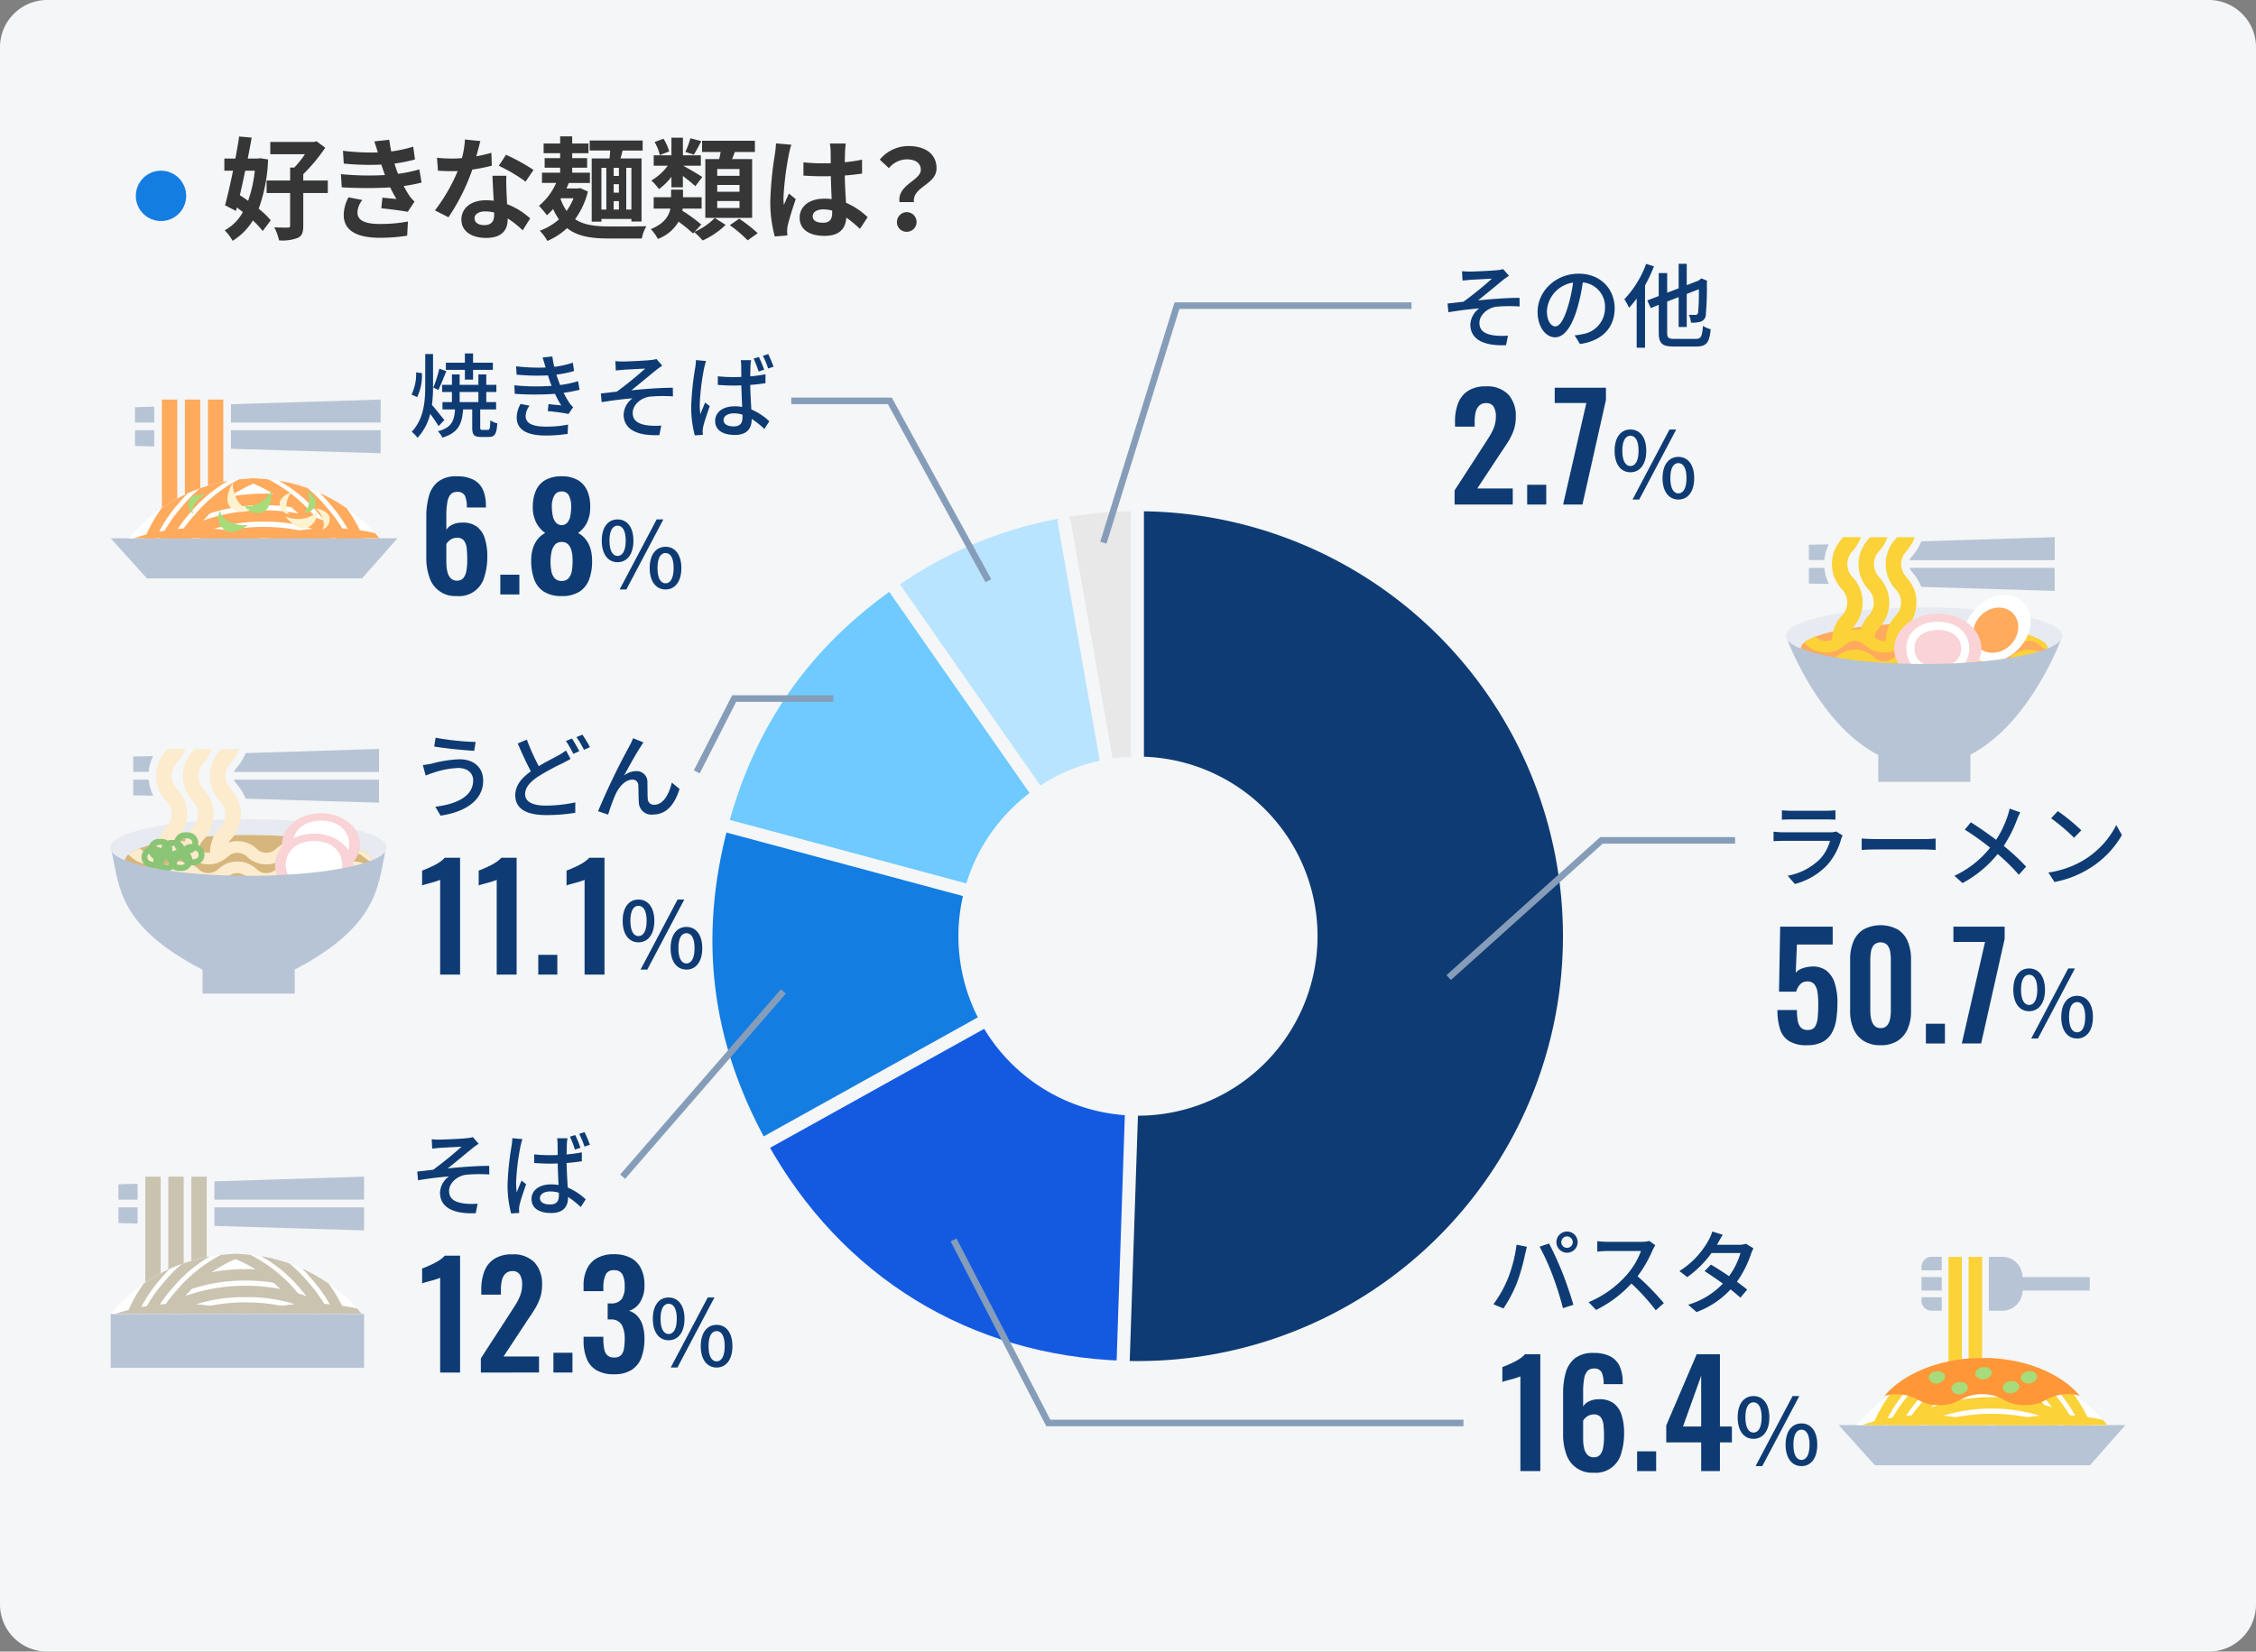 <svg height="350" viewBox="0 0 478 350" width="478" xmlns="http://www.w3.org/2000/svg" xmlns:xlink="http://www.w3.org/1999/xlink"><rect x="0" y="0" width="478" height="350" fill="#808080" stroke="none"/><clipPath id="a"><path d="m0 0h478v350h-478z"/></clipPath><clipPath id="b"><path d="m381.554 137.425c0 2.953 11.7 5.347 26.139 5.347s26.138-2.394 26.138-5.347-11.7-5.347-26.138-5.347-26.139 2.394-26.139 5.347"/></clipPath><clipPath id="c"><path d="m26.518 182.306c0 2.953 11.7 5.346 26.137 5.346s26.139-2.393 26.139-5.346-11.7-5.347-26.139-5.347-26.137 2.394-26.137 5.347"/></clipPath><clipPath id="d"><path d="m23.467 278.4h53.157a35.311 35.311 0 0 0 -26.579-12.677 35.3 35.3 0 0 0 -26.578 12.677"/></clipPath><clipPath id="e"><path d="m393.38 302h53.159a34.2 34.2 0 0 0 -53.159 0"/></clipPath><clipPath id="f"><path d="m27.262 114.068h53.158a35.316 35.316 0 0 0 -26.579-12.677 35.3 35.3 0 0 0 -26.579 12.677"/></clipPath><g clip-path="url(#a)"><path d="m468 350h-458a10 10 0 0 1 -10-10v-330a10 10 0 0 1 10-10h458a10 10 0 0 1 10 10v330a10 10 0 0 1 -10 10" fill="#f4f6f7"/><path d="m241.116 198.386-15.616-88.674a87.6 87.6 0 0 1 15.613-1.368z" fill="#e8e8e8"/><path d="m241.116 198.386-51.572-73.758a87.4 87.4 0 0 1 35.956-14.916z" fill="#b9e4ff"/><path d="m241.116 198.386-86.849-23.305c5.706-21.327 17.216-37.789 35.277-50.453z" fill="#6ecaff"/><path d="m241.116 198.386-78.64 43.653c-11.844-21.4-14.533-43.325-8.209-66.958z" fill="#147de1"/><path d="m241.116 198.386-3.138 89.987c-32.555-1.138-59.709-17.8-75.5-46.334z" fill="#145ae1"/><path d="m241.116 198.386v-90.042a90.042 90.042 0 0 1 0 180.084c-1.39 0-1.748-.006-3.138-.055z" fill="#0e3b73"/><g fill="#f4f6f7"><path d="m279.161 198.386a38.046 38.046 0 1 1 -38.046-38.046 38.046 38.046 0 0 1 38.046 38.046"/><path d="m0 91.431a1.389 1.389 0 0 1 -1.39-1.389v-90.042a1.389 1.389 0 0 1 1.39-1.39 1.389 1.389 0 0 1 1.39 1.39v90.042a1.389 1.389 0 0 1 -1.39 1.389z" transform="translate(240.987 108.344)"/><path d="m51.444 75.148a1.388 1.388 0 0 1 -1.141-.595l-51.443-73.758a1.389 1.389 0 0 1 .345-1.935 1.39 1.39 0 0 1 1.935.345l51.443 73.758a1.39 1.39 0 0 1 -1.138 2.184z" transform="translate(189.544 124.628)"/><path d="m86.721 24.695a1.391 1.391 0 0 1 -.361-.048l-86.721-23.305a1.389 1.389 0 0 1 -.981-1.7 1.39 1.39 0 0 1 1.7-.981l86.72 23.3a1.39 1.39 0 0 1 -.36 2.732z" transform="translate(154.267 175.081)"/><path d="m0 45.043a1.389 1.389 0 0 1 -1.216-.715 1.39 1.39 0 0 1 .539-1.89l78.513-43.652a1.39 1.39 0 0 1 1.89.539 1.39 1.39 0 0 1 -.539 1.89l-78.512 43.652a1.383 1.383 0 0 1 -.675.176z" transform="translate(162.476 198.386)"/><path d="m0 91.377h-.046a1.389 1.389 0 0 1 -1.342-1.435l3.008-89.988a1.39 1.39 0 0 1 1.435-1.343 1.389 1.389 0 0 1 1.345 1.435l-3.011 89.987a1.39 1.39 0 0 1 -1.389 1.344z" transform="translate(237.978 198.386)"/><path d="m15.482 89.124a1.39 1.39 0 0 1 -1.367-1.148l-15.483-87.734a1.389 1.389 0 0 1 1.126-1.61 1.389 1.389 0 0 1 1.61 1.127l15.484 87.734a1.391 1.391 0 0 1 -1.37 1.631z" transform="translate(225.503 110.652)"/></g><path d="m437 134.721c0 3.311-13.122 6-29.308 6s-29.308-2.684-29.308-6 13.122-5.995 29.308-5.995 29.308 2.684 29.308 5.995" fill="#e7ebf1"/><path d="m433.831 137.425c0 2.953-11.7 5.347-26.138 5.347s-26.139-2.394-26.139-5.347 11.7-5.347 26.139-5.347 26.138 2.394 26.138 5.347" fill="#ffaa5d"/><path d="m387.479 115.361-4.213.075v3.255h3.289a8.786 8.786 0 0 1 .924-3.33" fill="#b7c4d5"/><path d="m386.555 120.344h-3.29v3.319l4.243.08a8.8 8.8 0 0 1 -.953-3.4" fill="#b7c4d5"/><path d="m404.572 118.708h30.775v-4.875l-28.254.885a10.785 10.785 0 0 1 -1.809 2.974 5.2 5.2 0 0 0 -.712 1.016" fill="#b7c4d5"/><path d="m405.284 121.389a10.723 10.723 0 0 1 1.809 2.986l28.248.849v-4.88h-30.78a4.946 4.946 0 0 0 .723 1.045" fill="#b7c4d5"/><path d="m388.151 135.818h3.255a4 4 0 0 1 1.218-2.871 7.831 7.831 0 0 0 0-10.541 3.993 3.993 0 0 1 0-5.742 8.827 8.827 0 0 0 1.665-2.842h-3.761l-.344.436c-.253.316-.534.678-.8 1.086a7.087 7.087 0 0 0 -1.189 3.358c0 .265-.046.534-.046.821a4.381 4.381 0 0 0 .046.8 7.126 7.126 0 0 0 1.223 3.445c.259.385.528.729.77 1.034a3.994 3.994 0 0 1 0 5.741 7.7 7.7 0 0 0 -2.033 5.271" fill="#fbd238"/><path d="m401.581 124.811a3.995 3.995 0 0 1 0 5.742 7.7 7.7 0 0 0 -2.038 5.27h3.257a3.99 3.99 0 0 1 1.217-2.87 7.7 7.7 0 0 0 2.039-5.271 7.332 7.332 0 0 0 -.752-3.353 10.492 10.492 0 0 0 -1.287-1.918c-.143-.184-.275-.35-.4-.517a3.795 3.795 0 0 1 0-4.7c.126-.167.258-.333.4-.517a10.518 10.518 0 0 0 1.281-1.889 6.8 6.8 0 0 0 .384-.941h-3.755l-.344.436a7.831 7.831 0 0 0 0 10.541z" fill="#fbd238"/><path d="m394.077 117.428a8.041 8.041 0 0 0 0 4.249 8.493 8.493 0 0 0 1.722 3.146 3.993 3.993 0 0 1 0 5.742 8.507 8.507 0 0 0 -1.722 3.146 7.779 7.779 0 0 0 -.281 2.119h3.255a3.992 3.992 0 0 1 1.217-2.871l.092-.115a8.364 8.364 0 0 0 1.619-2.917l.035-.114a8.04 8.04 0 0 0 0-4.238l-.035-.115a8.366 8.366 0 0 0 -1.625-2.916l-.091-.115a3.993 3.993 0 0 1 0-5.742l.091-.114a8.551 8.551 0 0 0 1.556-2.722h-3.71l-.344.436a8.491 8.491 0 0 0 -1.78 3.141" fill="#fbd238"/></g><g clip-path="url(#b)" fill="#fbd238"><path d="m433.942 139.226a5.925 5.925 0 0 0 -7.977 0h.008a3.023 3.023 0 0 1 -4.345 0 5.825 5.825 0 0 0 -3.988-1.542 5.91 5.91 0 0 0 -4.022 1.542h.009a3.025 3.025 0 0 1 -2.173.921 2.656 2.656 0 0 1 -1.787-.62v-.04l-.33-.261a5.91 5.91 0 0 0 -4.023-1.542.146.146 0 0 0 -.021 0 5.915 5.915 0 0 0 -3.933 1.541h.008a3.023 3.023 0 0 1 -4.345 0 5.823 5.823 0 0 0 -3.988-1.542 5.91 5.91 0 0 0 -4.022 1.542h.009a3.023 3.023 0 0 1 -4.345 0 5.828 5.828 0 0 0 -3.989-1.542v2.463a3.025 3.025 0 0 1 2.173.921 5.826 5.826 0 0 0 3.988 1.543 5.551 5.551 0 0 0 2.538-.569 7.969 7.969 0 0 0 1.451-.974c.139-.108.265-.208.391-.3a2.654 2.654 0 0 1 1.782-.617 2.774 2.774 0 0 1 .456.028l.05.008a2.647 2.647 0 0 1 1.271.581c.126.1.252.2.391.3.1.083.2.155.306.233s.2.157.3.231c.048.033.1.066.144.1.146.1.3.188.451.272.076.043.148.094.225.135a5.078 5.078 0 0 0 .713.291v-.021a5.814 5.814 0 0 0 1.875.3 5.551 5.551 0 0 0 2.538-.569 8 8 0 0 0 1.451-.974c.139-.108.265-.208.391-.3a2.646 2.646 0 0 1 1.753-.615c.08 0 .153.005.226.01l.112.007a3.191 3.191 0 0 1 1.8.9 5.828 5.828 0 0 0 3.989 1.543 5.551 5.551 0 0 0 2.538-.569 8 8 0 0 0 1.451-.974c.139-.108.265-.208.391-.3a2.653 2.653 0 0 1 1.781-.617 2.778 2.778 0 0 1 .457.028l.05.008a2.647 2.647 0 0 1 1.271.581c.126.1.252.2.391.3.1.083.2.155.306.233s.2.157.3.231l.143.1c.147.1.3.188.452.272.076.043.147.094.225.135a5.078 5.078 0 0 0 .713.291v-.021a5.809 5.809 0 0 0 1.875.3 5.545 5.545 0 0 0 2.537-.569 8.012 8.012 0 0 0 1.452-.974c.139-.108.265-.208.391-.3a2.873 2.873 0 0 1 3.558 0c.126.1.252.2.391.3a7.957 7.957 0 0 0 1.43.969 5.117 5.117 0 0 0 .712.291v-2.841z"/><path d="m433.942 134.912a5.925 5.925 0 0 0 -7.977 0h.008a3.023 3.023 0 0 1 -4.345 0 5.831 5.831 0 0 0 -3.988-1.543 5.91 5.91 0 0 0 -4.022 1.542h.009a3.025 3.025 0 0 1 -2.173.921 2.656 2.656 0 0 1 -1.787-.62v-.04l-.33-.261a5.911 5.911 0 0 0 -4.023-1.542h-.021a5.915 5.915 0 0 0 -3.933 1.541h.008a3.023 3.023 0 0 1 -4.345 0 5.829 5.829 0 0 0 -3.988-1.543 5.91 5.91 0 0 0 -4.022 1.542h.009a3.023 3.023 0 0 1 -4.345 0 5.833 5.833 0 0 0 -3.989-1.543v2.464a3.025 3.025 0 0 1 2.173.921 5.826 5.826 0 0 0 3.988 1.543 5.551 5.551 0 0 0 2.538-.569 7.969 7.969 0 0 0 1.451-.974c.139-.108.265-.208.391-.3a2.654 2.654 0 0 1 1.782-.617 2.774 2.774 0 0 1 .456.028l.05.008a2.647 2.647 0 0 1 1.271.581c.126.1.252.2.391.3.1.083.2.155.306.233s.2.157.3.231c.048.033.1.066.144.1.146.1.3.188.451.272.076.043.148.094.225.135a5.078 5.078 0 0 0 .713.291v-.021a5.814 5.814 0 0 0 1.875.3 5.551 5.551 0 0 0 2.538-.569 8 8 0 0 0 1.451-.974c.139-.108.265-.208.391-.3a2.646 2.646 0 0 1 1.753-.615c.08 0 .153 0 .226.01l.112.007a3.19 3.19 0 0 1 1.8.9 5.828 5.828 0 0 0 3.989 1.543 5.551 5.551 0 0 0 2.538-.569 8 8 0 0 0 1.451-.974c.139-.108.265-.208.391-.3a2.653 2.653 0 0 1 1.781-.617 2.778 2.778 0 0 1 .457.028l.05.008a2.647 2.647 0 0 1 1.271.581c.126.1.252.2.391.3.1.083.2.155.306.233s.2.157.3.231l.143.1c.147.1.3.188.452.272.076.043.147.094.225.135a5.078 5.078 0 0 0 .713.291v-.021a5.81 5.81 0 0 0 1.875.3 5.544 5.544 0 0 0 2.537-.569 8.012 8.012 0 0 0 1.452-.974c.139-.108.265-.208.391-.3a2.873 2.873 0 0 1 3.558 0c.126.1.252.2.391.3a7.957 7.957 0 0 0 1.43.969 5.117 5.117 0 0 0 .712.291v-2.841z"/></g><g clip-path="url(#a)"><path d="m427.635 137.573c-3.042 3.111-7.5 3.683-9.964 1.277s-1.991-6.879 1.051-9.991 7.5-3.683 9.964-1.277 1.991 6.88-1.051 9.991" fill="#fff"/><path d="m426.02 136.646c-1.976 2.021-5 2.273-6.745.564s-1.565-4.735.41-6.756 5-2.274 6.745-.563 1.566 4.735-.41 6.755" fill="#ffaa5d"/><path d="m419.814 137.425c0 4.088-4.136 7.4-9.238 7.4s-9.238-3.315-9.238-7.4 4.136-7.4 9.238-7.4 9.238 3.315 9.238 7.4" fill="#f9d3d6"/><path d="m410.576 143.087c-3.988 0-6.668-2.275-6.668-5.662s2.68-5.661 6.668-5.661 6.667 2.275 6.667 5.661-2.679 5.662-6.667 5.662m0-9.6c-2.281 0-4.945 1.032-4.945 3.939s2.664 3.94 4.945 3.94 4.945-1.032 4.945-3.94-2.664-3.939-4.945-3.939" fill="#fff"/><path d="m378.388 134.75.005.015v-.015" fill="#b9e4ff"/><path d="m407.693 140.716c-14.682 0-26.841-2.208-28.975-5.09 1.473 3.736 7.872 18.47 19.24 24.364v5.689h19.521v-5.741c11.262-5.865 17.65-20.463 19.165-24.282-2.2 2.867-14.32 5.06-28.951 5.06" fill="#b7c4d5"/><path d="m81.964 179.6c0 3.311-13.123 5.995-29.308 5.995s-29.309-2.684-29.309-5.995 13.123-5.995 29.309-5.995 29.308 2.684 29.308 5.995" fill="#e7ebf1"/><path d="m78.794 182.3c0 2.953-11.7 5.347-26.138 5.347s-26.139-2.394-26.139-5.347 11.7-5.347 26.139-5.347 26.138 2.394 26.138 5.347" fill="#d6b67c"/></g><g clip-path="url(#c)" fill="#fcebcd"><path d="m78.9 184.106a5.925 5.925 0 0 0 -7.977 0h.008a3.023 3.023 0 0 1 -4.345 0 5.826 5.826 0 0 0 -3.989-1.542 5.909 5.909 0 0 0 -4.021 1.542h.009a3.025 3.025 0 0 1 -2.173.921 2.656 2.656 0 0 1 -1.787-.62v-.04l-.33-.261a5.911 5.911 0 0 0 -4.023-1.542h-.021a5.914 5.914 0 0 0 -3.933 1.541h.008a3.023 3.023 0 0 1 -4.345 0 5.823 5.823 0 0 0 -3.981-1.541 5.91 5.91 0 0 0 -4.022 1.542h.009a3.023 3.023 0 0 1 -4.345 0 5.828 5.828 0 0 0 -3.989-1.542v2.463a3.025 3.025 0 0 1 2.173.921 5.826 5.826 0 0 0 3.988 1.543 5.551 5.551 0 0 0 2.538-.569 7.969 7.969 0 0 0 1.451-.974c.139-.108.265-.208.391-.3a2.654 2.654 0 0 1 1.782-.617 2.773 2.773 0 0 1 .456.028l.05.008a2.647 2.647 0 0 1 1.271.581c.126.1.252.2.391.3.1.083.2.155.306.233s.2.157.3.231c.048.033.1.066.144.1.146.1.3.188.451.272.076.043.148.094.225.135a5.077 5.077 0 0 0 .713.291v-.021a5.814 5.814 0 0 0 1.875.3 5.551 5.551 0 0 0 2.538-.569 8 8 0 0 0 1.451-.974c.139-.108.265-.208.391-.3a2.646 2.646 0 0 1 1.753-.615c.08 0 .153 0 .226.01l.112.007a3.19 3.19 0 0 1 1.8.9 5.828 5.828 0 0 0 3.989 1.543 5.551 5.551 0 0 0 2.538-.569 8 8 0 0 0 1.451-.974c.139-.108.265-.208.391-.3a2.653 2.653 0 0 1 1.781-.617 2.779 2.779 0 0 1 .457.028l.05.008a2.647 2.647 0 0 1 1.271.581c.126.1.252.2.391.3.1.083.2.155.306.233s.2.157.3.231l.143.1c.147.1.3.188.452.272.076.043.147.094.225.135a5.076 5.076 0 0 0 .713.291v-.021a5.81 5.81 0 0 0 1.875.3 5.544 5.544 0 0 0 2.537-.569 8.011 8.011 0 0 0 1.452-.974c.139-.108.265-.208.391-.3a2.873 2.873 0 0 1 3.558 0c.126.1.252.2.391.3a7.957 7.957 0 0 0 1.43.969 5.114 5.114 0 0 0 .712.291v-2.841z"/><path d="m78.9 179.792a5.925 5.925 0 0 0 -7.977 0h.008a3.023 3.023 0 0 1 -4.345 0 5.826 5.826 0 0 0 -3.986-1.542 5.909 5.909 0 0 0 -4.021 1.542h.009a3.025 3.025 0 0 1 -2.173.921 2.656 2.656 0 0 1 -1.787-.62v-.04l-.33-.261a5.911 5.911 0 0 0 -4.023-1.542.146.146 0 0 0 -.021 0 5.914 5.914 0 0 0 -3.933 1.541h.008a3.023 3.023 0 0 1 -4.345 0 5.823 5.823 0 0 0 -3.984-1.541 5.91 5.91 0 0 0 -4.022 1.542h.009a3.023 3.023 0 0 1 -4.345 0 5.828 5.828 0 0 0 -3.989-1.542v2.463a3.025 3.025 0 0 1 2.173.921 5.826 5.826 0 0 0 3.988 1.543 5.551 5.551 0 0 0 2.538-.569 7.969 7.969 0 0 0 1.451-.974c.139-.108.265-.208.391-.3a2.654 2.654 0 0 1 1.782-.617 2.773 2.773 0 0 1 .456.028l.05.008a2.647 2.647 0 0 1 1.271.581c.126.1.252.2.391.3.1.083.2.155.306.233s.2.157.3.231c.048.033.1.066.144.1.146.1.3.188.451.272.076.043.148.094.225.135a5.075 5.075 0 0 0 .713.291v-.021a5.814 5.814 0 0 0 1.875.3 5.551 5.551 0 0 0 2.538-.569 8 8 0 0 0 1.451-.974c.139-.108.265-.208.391-.3a2.646 2.646 0 0 1 1.753-.615c.08 0 .153.005.226.01l.112.007a3.191 3.191 0 0 1 1.8.9 5.829 5.829 0 0 0 3.989 1.543 5.551 5.551 0 0 0 2.538-.569 8 8 0 0 0 1.451-.974c.139-.108.265-.208.391-.3a2.653 2.653 0 0 1 1.781-.617 2.779 2.779 0 0 1 .457.028l.05.008a2.647 2.647 0 0 1 1.271.581c.126.1.252.2.391.3.1.083.2.155.306.233s.2.157.3.231l.143.1c.147.1.3.188.452.272.076.043.147.094.225.135a5.075 5.075 0 0 0 .713.291v-.021a5.81 5.81 0 0 0 1.875.3 5.544 5.544 0 0 0 2.537-.569 8.011 8.011 0 0 0 1.452-.974c.139-.108.265-.208.391-.3a2.873 2.873 0 0 1 3.558 0c.126.1.252.2.391.3a7.958 7.958 0 0 0 1.43.969 5.112 5.112 0 0 0 .712.291v-2.841z"/></g><g clip-path="url(#a)"><path d="m32.443 160.24-4.214.075v3.255h3.29a8.786 8.786 0 0 1 .924-3.33" fill="#b7c4d5"/><path d="m31.518 165.224h-3.29v3.319l4.243.08a8.8 8.8 0 0 1 -.953-3.4" fill="#b7c4d5"/><path d="m49.535 163.588h30.775v-4.875l-28.254.885a10.786 10.786 0 0 1 -1.809 2.974 5.2 5.2 0 0 0 -.712 1.016" fill="#b7c4d5"/><path d="m50.247 166.269a10.724 10.724 0 0 1 1.809 2.986l28.244.845v-4.88h-30.776a4.945 4.945 0 0 0 .723 1.045" fill="#b7c4d5"/><path d="m33.114 180.7h3.255a4 4 0 0 1 1.218-2.871 7.831 7.831 0 0 0 0-10.541 3.993 3.993 0 0 1 0-5.742 8.827 8.827 0 0 0 1.665-2.842h-3.761l-.344.436c-.253.316-.534.678-.8 1.086a7.087 7.087 0 0 0 -1.189 3.358c0 .265-.046.534-.046.821a4.383 4.383 0 0 0 .046.8 7.126 7.126 0 0 0 1.223 3.445c.259.385.528.729.77 1.034a3.994 3.994 0 0 1 0 5.741 7.7 7.7 0 0 0 -2.033 5.271" fill="#fcebcd"/><path d="m46.544 169.691a3.995 3.995 0 0 1 0 5.742 7.7 7.7 0 0 0 -2.038 5.27h3.255a3.99 3.99 0 0 1 1.217-2.87 7.7 7.7 0 0 0 2.039-5.271 7.332 7.332 0 0 0 -.752-3.353 10.492 10.492 0 0 0 -1.287-1.918c-.143-.184-.275-.35-.4-.517a3.795 3.795 0 0 1 0-4.7c.126-.167.258-.333.4-.517a10.518 10.518 0 0 0 1.281-1.889 6.928 6.928 0 0 0 .384-.941h-3.755l-.344.436a7.831 7.831 0 0 0 0 10.541z" fill="#fcebcd"/><path d="m39.04 162.307a8.04 8.04 0 0 0 0 4.249 8.493 8.493 0 0 0 1.722 3.146 3.993 3.993 0 0 1 0 5.742 8.507 8.507 0 0 0 -1.722 3.146 7.781 7.781 0 0 0 -.281 2.12h3.255a3.989 3.989 0 0 1 1.217-2.871l.092-.116a8.355 8.355 0 0 0 1.619-2.917l.035-.114a8.04 8.04 0 0 0 0-4.238l-.035-.115a8.366 8.366 0 0 0 -1.625-2.916l-.091-.114a3.994 3.994 0 0 1 0-5.743l.091-.114a8.551 8.551 0 0 0 1.556-2.722h-3.709l-.344.436a8.491 8.491 0 0 0 -1.78 3.141" fill="#fcebcd"/><g fill="#8ac475"><path d="m33.968 182.262a2.255 2.255 0 1 1 0-4.471 2.255 2.255 0 1 1 0 4.471m0-3.22c-.486 0-1.3.128-1.3.985s.817.985 1.3.985 1.3-.128 1.3-.985-.817-.985-1.3-.985"/><path d="m36.639 182.491a2.255 2.255 0 1 1 0-4.471 2.255 2.255 0 1 1 0 4.471m0-3.22c-.487 0-1.3.128-1.3.984s.817.985 1.3.985 1.3-.128 1.3-.985-.817-.984-1.3-.984"/><path d="m39.459 180.881a2.255 2.255 0 1 1 0-4.471 2.255 2.255 0 1 1 0 4.471m0-3.22c-.486 0-1.3.128-1.3.985s.817.984 1.3.984 1.3-.127 1.3-.984-.817-.985-1.3-.985"/><path d="m40.775 183.357a2.255 2.255 0 1 1 0-4.471 2.255 2.255 0 1 1 0 4.471m0-3.22c-.486 0-1.3.128-1.3.985s.817.985 1.3.985 1.3-.128 1.3-.985-.817-.985-1.3-.985"/><path d="m35.054 184.541a2.255 2.255 0 1 1 0-4.471 2.255 2.255 0 1 1 0 4.471m0-3.22c-.487 0-1.3.128-1.3.984s.817.985 1.3.985 1.3-.128 1.3-.985-.817-.984-1.3-.984"/><path d="m32.535 183.873a2.255 2.255 0 1 1 0-4.471 2.255 2.255 0 1 1 0 4.471m0-3.22c-.486 0-1.3.128-1.3.985s.816.984 1.3.984 1.305-.127 1.305-.984-.818-.985-1.305-.985"/><path d="m38.209 184.541a2.255 2.255 0 1 1 0-4.471 2.255 2.255 0 1 1 0 4.471m0-3.22c-.487 0-1.3.128-1.3.984s.817.985 1.3.985 1.3-.128 1.3-.985-.818-.984-1.3-.984"/></g><path d="m23.351 179.63.006.015v-.015" fill="#b9e4ff"/><path d="m76.282 178.969c0 3.66-3.7 6.627-8.27 6.627s-8.269-2.967-8.269-6.627 3.7-6.627 8.269-6.627 8.27 2.967 8.27 6.627" fill="#f9d3d6"/><path d="m68.012 184.038c-3.57 0-5.969-2.037-5.969-5.069s2.4-5.068 5.969-5.068 5.969 2.037 5.969 5.068-2.4 5.069-5.969 5.069" fill="#fff"/><path d="m74.8 183.28c0 3.66-3.7 6.627-8.27 6.627s-8.269-2.967-8.269-6.627 3.7-6.627 8.269-6.627 8.27 2.967 8.27 6.627" fill="#f9d3d6"/><path d="m66.533 188.349c-3.57 0-5.969-2.037-5.969-5.069s2.4-5.068 5.969-5.068 5.969 2.037 5.969 5.068-2.4 5.069-5.969 5.069" fill="#fff"/><path d="m52.656 185.6c-14.682 0-26.841-2.208-28.975-5.09 1.633 7.529 1.455 15.781 19.24 25v5.051h19.521v-5.1c17.7-9.215 17.638-17.8 19.165-24.92-2.195 2.867-14.32 5.06-28.951 5.06" fill="#b7c4d5"/><path d="m0 0h53.667v11.383h-53.667z" fill="#b7c4d5" transform="translate(23.466 278.467)"/><path d="m45.423 250.349v3.878l31.71-.011v-4.86z" fill="#b7c4d5"/><path d="m29.158 250.854-4.062.126v3.253h4.062z" fill="#b7c4d5"/><path d="m29.158 255.862h-4.058v3.316l4.062.121z" fill="#b7c4d5"/><path d="m45.423 259.787 31.71.952v-4.876h-31.71z" fill="#b7c4d5"/><path d="m34.04 249.356h-3.253v23.527q1.575-.758 3.253-1.388z" fill="#c9c3b0"/><path d="m38.917 249.356h-3.253v21.544q1.594-.528 3.253-.941z" fill="#c9c3b0"/><path d="m43.8 249.356h-3.253v20.228q1.606-.338 3.252-.574z" fill="#c9c3b0"/><path d="m50.046 265.723a35.3 35.3 0 0 0 -26.579 12.677h53.158a35.317 35.317 0 0 0 -26.579-12.677" fill="#fff"/></g><g clip-path="url(#d)" fill="#c9c3b0"><path d="m51.894 259.47 2.737 3.175a29.42 29.42 0 0 1 11.437 8.441 29.474 29.474 0 0 1 6.663 12.557l2.737 3.175a31.406 31.406 0 0 0 -7.746-17.157 31.426 31.426 0 0 0 -15.828-10.191"/><path d="m49.491 261.541 2.737 3.175a29.42 29.42 0 0 1 11.437 8.441 29.474 29.474 0 0 1 6.663 12.557l2.737 3.175a31.406 31.406 0 0 0 -7.746-17.157 31.426 31.426 0 0 0 -15.828-10.191"/><path d="m47.089 263.612 2.737 3.175a29.421 29.421 0 0 1 11.437 8.441 29.474 29.474 0 0 1 6.663 12.557l2.737 3.175a31.406 31.406 0 0 0 -7.746-17.16 31.426 31.426 0 0 0 -15.828-10.191"/><path d="m32.474 269.49a31.406 31.406 0 0 0 -7.746 17.157l2.737-3.175a29.471 29.471 0 0 1 6.662-12.557 29.427 29.427 0 0 1 11.437-8.441l2.736-3.174a31.422 31.422 0 0 0 -15.826 10.19"/><path d="m34.876 271.561a31.406 31.406 0 0 0 -7.746 17.157l2.738-3.175a29.468 29.468 0 0 1 6.661-12.557 29.42 29.42 0 0 1 11.437-8.441l2.734-3.175a31.426 31.426 0 0 0 -15.828 10.191"/><path d="m37.279 273.632a31.406 31.406 0 0 0 -7.746 17.157l2.737-3.175a29.471 29.471 0 0 1 6.662-12.557 29.427 29.427 0 0 1 11.437-8.441l2.738-3.175a31.422 31.422 0 0 0 -15.828 10.191"/><path d="m52.054 268.946a38.634 38.634 0 0 0 -10.237 1.364l-1.98 3.116a35.677 35.677 0 0 1 12.217-2.055 38.092 38.092 0 0 1 8.071.849l-2.638-2.9a39.453 39.453 0 0 0 -5.433-.375"/><path d="m52.054 272.47c-7.849 0-15.045 2.322-20.059 5.927h4.658a32.75 32.75 0 0 1 15.4-3.5 32.7 32.7 0 0 1 15.4 3.5h4.658c-5.011-3.605-12.211-5.927-20.057-5.927"/><path d="m52.054 275.994c-7.849 0-15.045 2.322-20.059 5.928h4.658a32.738 32.738 0 0 1 15.4-3.5 32.7 32.7 0 0 1 15.4 3.5h4.658c-5.014-3.606-12.215-5.928-20.059-5.928"/><path d="m38.005 276.242c-8.721 0-16.717 2.579-22.288 6.586h5.176c4.275-2.371 10.427-3.891 17.112-3.891s12.837 1.514 17.112 3.891h5.176c-5.571-4.007-13.573-6.586-22.288-6.586"/><path d="m66.087 276.242c-8.721 0-16.717 2.579-22.288 6.586h5.176c4.275-2.371 10.427-3.891 17.112-3.891s12.837 1.514 17.112 3.891h5.176c-5.571-4.007-13.573-6.586-22.288-6.586"/></g><g clip-path="url(#a)"><path d="m389.585 302 7.667 8.507h45.563l7.518-8.507z" fill="#b7c4d5"/><path d="m419.96 289.325a35.306 35.306 0 0 0 -26.58 12.675h53.159a35.316 35.316 0 0 0 -26.579-12.677" fill="#fff"/></g><g clip-path="url(#e)"><path d="m421.808 283.073 2.737 3.175a32.057 32.057 0 0 1 18.1 21l2.737 3.175a33.213 33.213 0 0 0 -23.574-27.348" fill="#fbd238"/><path d="m419.4 285.144 2.737 3.175a32.057 32.057 0 0 1 18.1 21l2.737 3.175a33.213 33.213 0 0 0 -23.574-27.35" fill="#fbd238"/><path d="m417 287.214 2.737 3.175a32.056 32.056 0 0 1 18.1 21l2.737 3.175a33.213 33.213 0 0 0 -23.574-27.35" fill="#fac80f"/><g fill="#fbd238"><path d="m402.388 293.092a31.406 31.406 0 0 0 -7.746 17.157l2.737-3.175a32.052 32.052 0 0 1 18.1-21l2.738-3.175a31.418 31.418 0 0 0 -15.828 10.191"/><path d="m404.79 295.163a31.413 31.413 0 0 0 -7.746 17.157l2.737-3.175a32.059 32.059 0 0 1 18.1-21l2.738-3.175a31.43 31.43 0 0 0 -15.828 10.191"/><path d="m407.193 297.234a31.406 31.406 0 0 0 -7.746 17.157l2.737-3.175a32.05 32.05 0 0 1 18.1-21l2.737-3.175a31.422 31.422 0 0 0 -15.828 10.191"/><path d="m421.967 292.549a38.645 38.645 0 0 0 -10.237 1.364l-1.98 3.116a35.681 35.681 0 0 1 12.217-2.055 38.111 38.111 0 0 1 8.072.849l-2.638-2.9a39.468 39.468 0 0 0 -5.434-.375"/><path d="m421.967 296.073c-7.849 0-15.045 2.322-20.058 5.927h4.657a35.616 35.616 0 0 1 30.8 0h4.658c-5.013-3.605-12.215-5.927-20.059-5.927"/><path d="m421.967 299.6c-7.849 0-15.045 2.322-20.058 5.927h4.657a35.616 35.616 0 0 1 30.8 0h4.658c-5.013-3.6-12.215-5.927-20.059-5.927"/><path d="m407.919 299.844c-8.721 0-16.717 2.579-22.288 6.586h5.176c4.275-2.371 10.427-3.891 17.112-3.891s12.837 1.514 17.112 3.891h5.176c-5.571-4.007-13.573-6.586-22.288-6.586"/><path d="m436 299.844c-8.721 0-16.717 2.579-22.288 6.586h5.176c4.275-2.371 10.427-3.891 17.112-3.891s12.837 1.514 17.112 3.891h5.176c-5.571-4.007-13.573-6.586-22.288-6.586"/></g></g><g clip-path="url(#a)"><path d="m442.772 273.485v-2.854h-14.245a4.279 4.279 0 0 0 -4.278-4.279h-2.854v11.412h2.854a4.279 4.279 0 0 0 4.278-4.279z" fill="#b7c4d5"/><path d="m0 0h4.289v2.854h-4.289z" fill="#b7c4d5" transform="translate(407.125 270.631)"/><path d="m409.264 277.763h2.149v-2.854h-4.288v.715a2.139 2.139 0 0 0 2.139 2.139" fill="#b7c4d5"/><path d="m411.413 266.347h-2.149a2.14 2.14 0 0 0 -2.14 2.139v.715h4.289z" fill="#b7c4d5"/><path d="m415.677 288.017v-21.644h-2.834v22.147" fill="#fbd238"/><path d="m419.97 287.949v-21.6h-2.87v21.718z" fill="#fbd238"/><path d="m415.677 288.017a25.277 25.277 0 0 0 -2.834.5q-.72.152-1.419.328c-5.155 1.318-9.443 3.8-12.136 6.956a9.17 9.17 0 0 1 2.516-.312c4.526-.035 4.526 2.285 9.071 2.285 4.53 0 4.53-2.32 9.086-2.32s4.53 2.32 9.09 2.32 4.546-2.32 9.091-2.32a9.1 9.1 0 0 1 2.517.312c-3.851-4.531-10.943-7.641-19.178-7.984-.463-.02-4.387.063-5.8.232" fill="#ff9638"/><g fill="#a8db7a"><path d="m411.782 291.019a1.89 1.89 0 0 0 -.286-.216c-1.077-.675-3.54.206-2.653 1.717a1.637 1.637 0 0 0 1.046.634c1.235.329 3.016-1.094 1.893-2.135"/><path d="m416.608 293.314a1.887 1.887 0 0 0 -.286-.216c-1.077-.675-3.54.206-2.653 1.717a1.637 1.637 0 0 0 1.046.634c1.235.329 3.016-1.094 1.893-2.135"/><path d="m431.29 291.019a1.89 1.89 0 0 0 -.29-.219c-1.077-.675-3.54.206-2.653 1.717a1.637 1.637 0 0 0 1.046.634c1.235.329 3.016-1.094 1.893-2.135"/><path d="m427.483 293.106a1.889 1.889 0 0 0 -.286-.216c-1.077-.675-3.54.206-2.653 1.717a1.637 1.637 0 0 0 1.046.634c1.235.329 3.016-1.094 1.893-2.135"/><path d="m421.664 290.15a1.887 1.887 0 0 0 -.286-.216c-1.077-.675-3.54.206-2.653 1.717a1.637 1.637 0 0 0 1.046.634c1.235.329 3.016-1.094 1.893-2.135"/></g><path d="m32.673 86.17-4.062.126v3.253h4.062z" fill="#b7c4d5"/><path d="m32.673 91.179h-4.062v3.316l4.062.121z" fill="#b7c4d5"/><path d="m48.939 85.665v3.878l31.71-.011v-4.86z" fill="#b7c4d5"/><path d="m48.939 95.1 31.71.952v-4.873h-31.71z" fill="#b7c4d5"/><path d="m37.556 84.673h-3.256v23.527q1.575-.757 3.253-1.388z" fill="#ffaa5d"/><path d="m42.432 84.673h-3.252v21.542q1.594-.528 3.252-.941z" fill="#ffaa5d"/><path d="m47.315 84.673h-3.253v20.227q1.606-.337 3.253-.573z" fill="#ffaa5d"/><path d="m23.466 114.068 7.667 8.507h45.567l7.518-8.507z" fill="#b7c4d5"/><path d="m53.841 101.391a35.3 35.3 0 0 0 -26.579 12.677h53.158a35.316 35.316 0 0 0 -26.579-12.677" fill="#fff"/></g><g clip-path="url(#f)" fill="#ffaa5d"><path d="m55.689 95.139 2.737 3.175a29.42 29.42 0 0 1 11.437 8.441 29.474 29.474 0 0 1 6.663 12.557l2.737 3.175a31.406 31.406 0 0 0 -7.746-17.157 31.426 31.426 0 0 0 -15.828-10.191"/><path d="m53.286 97.21 2.737 3.175a29.413 29.413 0 0 1 11.437 8.441 29.474 29.474 0 0 1 6.663 12.557l2.737 3.175a31.4 31.4 0 0 0 -7.745-17.158 31.428 31.428 0 0 0 -15.829-10.19"/><path d="m50.884 99.281 2.737 3.175a29.427 29.427 0 0 1 11.437 8.44 29.477 29.477 0 0 1 6.663 12.558l2.737 3.175a31.412 31.412 0 0 0 -7.746-17.158 31.417 31.417 0 0 0 -15.828-10.19"/><path d="m36.269 105.158a31.406 31.406 0 0 0 -7.746 17.157l2.737-3.175a29.471 29.471 0 0 1 6.662-12.557 29.42 29.42 0 0 1 11.437-8.441l2.741-3.175a31.422 31.422 0 0 0 -15.828 10.191"/><path d="m38.672 107.229a31.406 31.406 0 0 0 -7.746 17.157l2.737-3.175a29.471 29.471 0 0 1 6.662-12.557 29.427 29.427 0 0 1 11.437-8.441l2.738-3.175a31.422 31.422 0 0 0 -15.828 10.191"/><path d="m41.074 109.3a31.406 31.406 0 0 0 -7.746 17.157l2.737-3.175a29.471 29.471 0 0 1 6.662-12.557 29.42 29.42 0 0 1 11.437-8.441l2.736-3.175a31.422 31.422 0 0 0 -15.826 10.191"/><path d="m55.849 104.615a38.634 38.634 0 0 0 -10.237 1.364l-1.98 3.116a35.677 35.677 0 0 1 12.217-2.055 38.093 38.093 0 0 1 8.071.849l-2.638-2.9a39.458 39.458 0 0 0 -5.433-.375"/><path d="m55.849 108.139c-7.849 0-15.045 2.322-20.059 5.927h4.658a32.75 32.75 0 0 1 15.4-3.5 32.7 32.7 0 0 1 15.4 3.5h4.658c-5.014-3.605-12.215-5.927-20.059-5.927"/><path d="m55.849 111.663c-7.849 0-15.045 2.322-20.059 5.927h4.658a32.75 32.75 0 0 1 15.4-3.5 32.7 32.7 0 0 1 15.4 3.5h4.658c-5.014-3.6-12.215-5.927-20.059-5.927"/><path d="m41.8 111.91c-8.721 0-16.717 2.579-22.288 6.586h5.176c4.275-2.371 10.427-3.891 17.112-3.891s12.837 1.514 17.112 3.891h5.176c-5.571-4.007-13.573-6.586-22.288-6.586"/><path d="m69.882 111.91c-8.721 0-16.717 2.579-22.288 6.586h5.176c4.275-2.371 10.427-3.891 17.112-3.891s12.837 1.514 17.112 3.891h5.176c-5.57-4.007-13.57-6.586-22.288-6.586"/></g><g clip-path="url(#a)"><path d="m66.884 106.891a2.266 2.266 0 0 1 -2.618 1.667c.561-.329.658-.206 1.117-1.546a5.141 5.141 0 0 0 -.282-3.094s2.112 1.516 1.783 2.973" fill="#a8db7a"/><path d="m40.17 105.84a2.268 2.268 0 0 0 .775 3.006c-.185-.624-.339-.6.24-1.893a5.133 5.133 0 0 1 2.318-2.067s-2.578-.334-3.333.954" fill="#a8db7a"/><path d="m47.794 112.448a3.219 3.219 0 0 1 -1.164-4.248c.211.9 0 .978 1.629 2.162a7.281 7.281 0 0 0 4.312.911s-2.94 2.229-4.777 1.175" fill="#a8db7a"/><path d="m55.776 108.483a3.219 3.219 0 0 1 -4.129-1.534c.853.352.8.566 2.707-.061a7.291 7.291 0 0 0 3.257-2.97s.094 3.689-1.835 4.565" fill="#a8db7a"/><path d="m59.248 106.65a2.267 2.267 0 0 0 2.063 2.319c-.45-.47-.575-.378-.652-1.793a5.138 5.138 0 0 1 1.118-2.9s-2.446.881-2.529 2.372" fill="#fff3cf"/><path d="m69.8 109.548a2.269 2.269 0 0 1 -1.567 2.68c.349-.549.49-.485.287-1.886a5.138 5.138 0 0 0 -1.666-2.623s2.572.384 2.946 1.829" fill="#fff3cf"/><path d="m64.786 111.908a3.218 3.218 0 0 0 2.281-3.768c-.449.806-.273.939-2.158 1.635a7.3 7.3 0 0 1 -4.4-.3s2.22 2.947 4.275 2.435" fill="#fff3cf"/><path d="m48.6 107.2a3.219 3.219 0 0 0 4.34.751c-.915-.124-.973.088-2.308-1.414a7.29 7.29 0 0 1 -1.322-4.205s-1.936 3.14-.71 4.868" fill="#fff3cf"/><path d="m56.8 33.789a33.894 33.894 0 0 1 -1.989 10.441 17.034 17.034 0 0 1 2.551 2.456l-1.7 2.268a18.915 18.915 0 0 0 -2.078-2.244 12.979 12.979 0 0 1 -4.3 4.322 9.792 9.792 0 0 0 -1.678-2.22 9.644 9.644 0 0 0 3.852-3.874c-.426-.331-.852-.661-1.277-.968l-.188.732-2.314-1.2c.543-1.937 1.132-4.582 1.7-7.322h-1.843v-2.58h2.338c.307-1.63.592-3.236.8-4.677l2.646.237c-.236 1.393-.519 2.9-.826 4.44h2.125l.473-.071zm-4.842 2.386c-.379 1.8-.756 3.543-1.135 5.2.567.355 1.158.756 1.748 1.181a27.667 27.667 0 0 0 1.418-6.377zm17.5 4.724h-5.2v6.921c0 1.417-.26 2.173-1.18 2.6a9.192 9.192 0 0 1 -3.945.52 11.93 11.93 0 0 0 -1.016-2.764c1.205.047 2.457.071 2.834.047.4 0 .52-.094.52-.425v-6.898h-4.982v-2.647h4.983v-2.74h.875a20.935 20.935 0 0 0 2.267-2.834h-7.346v-2.6h9.232l.568-.142 1.842 1.37a36.141 36.141 0 0 1 -4.654 5.6v1.346h5.2z" fill="#363636"/><path d="m81.575 37.1c-.119-.283-.213-.567-.307-.827-.189-.543-.332-.991-.472-1.393a55.466 55.466 0 0 1 -7.961-.213l-.164-2.716a49.045 49.045 0 0 0 7.392.354c-.236-.756-.472-1.512-.756-2.338l3.166-.354q.177 1.275.424 2.48a27.229 27.229 0 0 0 4.655-1.016l.377 2.716a34.236 34.236 0 0 1 -4.346.874c.117.378.236.756.353 1.11.119.331.26.685.4 1.063a30.477 30.477 0 0 0 4.511-.945l.473 2.788a31.851 31.851 0 0 1 -3.779.732 20.992 20.992 0 0 0 1.228 2.1 7.172 7.172 0 0 0 1.063 1.2l-1.442 2.173c-1.322-.26-3.873-.567-5.6-.756l.236-2.244c.992.1 2.268.213 2.977.283-.5-.826-.946-1.653-1.325-2.456a87.92 87.92 0 0 1 -10.273-.023l-.166-2.788a60.532 60.532 0 0 0 9.33.189m-5.834 7.913c0 1.748 1.652 2.457 4.771 2.457a31.036 31.036 0 0 0 5.928-.52l-.164 3a36.338 36.338 0 0 1 -5.74.449c-4.725 0-7.654-1.394-7.7-4.772a7.853 7.853 0 0 1 1.015-3.8l2.93.567a4.439 4.439 0 0 0 -1.039 2.622" fill="#363636"/><path d="m100.924 33.127a28.673 28.673 0 0 0 3.187-.756l.1 2.741a41.1 41.1 0 0 1 -4.135.826 43.462 43.462 0 0 1 -5.055 10.11l-2.861-1.465a37.222 37.222 0 0 0 4.818-8.338c-.426.024-.826.024-1.228.024-.969 0-1.938-.024-2.953-.094l-.211-2.741a29.853 29.853 0 0 0 3.14.166c.709 0 1.418-.024 2.151-.095a19.885 19.885 0 0 0 .636-3.944l3.26.33c-.189.756-.5 1.961-.849 3.236m6.376 7.134c.024.685.094 1.819.141 3a15.454 15.454 0 0 1 4.891 3.024l-1.582 2.528a20.125 20.125 0 0 0 -3.19-2.528v.236c0 2.2-1.2 3.9-4.558 3.9-2.93 0-5.244-1.3-5.244-3.9 0-2.315 1.937-4.086 5.22-4.086.567 0 1.086.047 1.629.1-.094-1.748-.213-3.851-.26-5.291h2.953c-.07.992-.023 1.983 0 3.023m-4.724 7.44c1.631 0 2.127-.9 2.127-2.2v-.473a8.478 8.478 0 0 0 -1.914-.236c-1.369 0-2.244.614-2.244 1.441 0 .874.732 1.464 2.031 1.464m3.119-12.566 1.512-2.338a40.767 40.767 0 0 1 5.834 3.212l-1.678 2.48a34.112 34.112 0 0 0 -5.668-3.354" fill="#363636"/><path d="m124.568 40.592a16.782 16.782 0 0 1 -2.717 5.857c1.867 1.252 4.324 1.536 7.205 1.536 1.369.024 6.236 0 7.912-.047a7.206 7.206 0 0 0 -.967 2.6h-7.015c-3.709 0-6.616-.425-8.834-2.2a13.974 13.974 0 0 1 -4.182 2.716 9.111 9.111 0 0 0 -1.606-2.149 13.057 13.057 0 0 0 4.063-2.409 13.627 13.627 0 0 1 -1.229-2.2 14.228 14.228 0 0 1 -1.322 1.323 20.832 20.832 0 0 0 -1.678-2.008 13.081 13.081 0 0 0 3.637-4.842h-3v-2.169h3.85v-1.063h-3.285v-2.032h3.283v-1.039h-3.5v-2.055h3.5v-1.511h2.551v1.512h3.449v2.055h-3.449v1.039h3.166v2.032h-3.166v1.062h3.755v2.173h-4.464c-.166.378-.331.779-.5 1.157h2.481l.449-.071zm-5.787 1.582a10.127 10.127 0 0 0 1.275 2.527 13.32 13.32 0 0 0 1.465-2.692h-2.645zm10.369-8.6c.048-.543.119-1.133.142-1.677h-4.345v-2.124h11.218v2.127h-4.252c-.14.591-.283 1.157-.447 1.677h4.463v13.37h-2.148v-.547h-6.354v.567h-2.057v-13.391zm-1.723 10.842h1.039v-8.856h-1.039zm3.707-8.858h-1.109v1.724h1.109zm0 3.472h-1.109v1.795h1.109zm-1.109 5.386h1.109v-1.793h-1.109zm3.756-8.858h-1.088v8.858h1.088z" fill="#363636"/><path d="m147.175 49.119a13.786 13.786 0 0 0 4.275-2.929l2.291 1.464a16.841 16.841 0 0 1 -4.867 3.307 15.425 15.425 0 0 0 -1.774-1.771l-.259.283a31.462 31.462 0 0 0 -3.071-2.5 8.459 8.459 0 0 1 -4.392 3.661 8.422 8.422 0 0 0 -1.488-2.078c2.857-1.157 3.849-2.787 4.156-4.346h-3.543v-2.41h3.685v-1.61h2.528v1.61h3.945v2.41h-4.016c-.023.142-.048.307-.072.449a33.928 33.928 0 0 1 4.016 2.929zm-4.914-11.645a12.474 12.474 0 0 1 -2.645 2.6 10.88 10.88 0 0 0 -1.607-1.819 11.487 11.487 0 0 0 3.472-3.141h-2.976v-2.2h3.756v-3.731h2.433v3.732h3.8v2.2h-3.756c.969.5 3.426 1.96 4.063 2.386l-1.465 1.96c-.59-.567-1.676-1.417-2.645-2.173v2.409h-2.433zm-2.461-4.606a9.01 9.01 0 0 0 -1.11-2.764l1.889-.708a10.121 10.121 0 0 1 1.205 2.692zm8.787-2.952c-.567 1.086-1.11 2.125-1.582 2.857l-1.795-.59a16.438 16.438 0 0 0 1.062-2.882zm3.779 3.8c.143-.5.236-1.015.332-1.511h-3.945v-2.384h11.195v2.386h-4.248c-.187.519-.4 1.039-.59 1.511h4.252v12.449h-9.92v-12.449zm4.322 2.1h-4.723v1.441h4.723zm0 3.378h-4.723v1.441h4.723zm0 3.4h-4.723v1.488h4.723zm-.07 3.755a31.139 31.139 0 0 1 3.922 3.071l-2.127 1.512a27.248 27.248 0 0 0 -3.779-3.213z" fill="#363636"/><path d="m167.136 32.773a62.935 62.935 0 0 0 -1.136 9.141 11.285 11.285 0 0 0 .094 1.535c.309-.827.709-1.63 1.064-2.432l1.44 1.18c-.66 1.937-1.416 4.347-1.7 5.622a6.384 6.384 0 0 0 -.119 1.11c0 .236.023.638.046.969l-2.668.212a27.738 27.738 0 0 1 -.945-7.558 74.762 74.762 0 0 1 .969-9.85 22.517 22.517 0 0 0 .236-2.315l3.26.284a15.194 15.194 0 0 0 -.543 2.1m11.928-.827c-.024.52-.047 1.394-.071 2.433a32.363 32.363 0 0 0 3.661-.543v2.952c-1.133.166-2.362.308-3.661.4.047 2.291.164 4.181.26 5.787a15.5 15.5 0 0 1 4.582 3.047l-1.633 2.48a24.6 24.6 0 0 0 -2.881-2.385c-.142 2.267-1.417 3.873-4.6 3.873-3.26 0-5.291-1.37-5.291-3.85 0-2.386 2.031-4.039 5.244-4.039a10.486 10.486 0 0 1 1.535.094c-.049-1.464-.142-3.188-.166-4.866-.566.024-1.134.024-1.677.024-1.393 0-2.741-.047-4.133-.142v-2.809a39.543 39.543 0 0 0 4.133.212c.543 0 1.111 0 1.654-.023 0-1.158-.024-2.126-.024-2.622a10.082 10.082 0 0 0 -.166-1.559h3.379a14.317 14.317 0 0 0 -.142 1.535m-4.678 15.259c1.441 0 1.937-.756 1.937-2.149v-.423a7.292 7.292 0 0 0 -1.888-.259c-1.348 0-2.244.566-2.244 1.464 0 .969.943 1.37 2.2 1.37" fill="#363636"/><path d="m195.1 35.986c0-1.418-1.133-2.22-2.975-2.22a5 5 0 0 0 -3.779 1.865l-1.938-1.8a7.86 7.86 0 0 1 6.094-2.881c3.426 0 5.93 1.582 5.93 4.724 0 3.472-5.151 3.873-4.795 7.157h-3.049c-.494-3.709 4.512-4.559 4.512-6.85m-5.052 11.059a2.079 2.079 0 1 1 2.08 2.079 2.017 2.017 0 0 1 -2.08-2.079" fill="#363636"/><path d="m34.113 36.176a5.331 5.331 0 1 1 -5.331 5.331 5.331 5.331 0 0 1 5.331-5.331" fill="#147de1"/><g fill="#0e3b73"><path d="m382.838 221.5a6.824 6.824 0 0 1 -3.837-.917 4.692 4.692 0 0 1 -1.88-2.6 13.411 13.411 0 0 1 -.519-3.943h4.127a12.9 12.9 0 0 0 .168 2.216 2.839 2.839 0 0 0 .671 1.5 1.861 1.861 0 0 0 1.484.505 1.663 1.663 0 0 0 1.513-.688 4.375 4.375 0 0 0 .565-1.926q.121-1.237.123-2.889a16.364 16.364 0 0 0 -.169-2.507 3.431 3.431 0 0 0 -.657-1.666 1.864 1.864 0 0 0 -1.528-.6 1.961 1.961 0 0 0 -1.467.6 3.612 3.612 0 0 0 -.857 1.575h-3.637l.244-13.787h11.128v3.791h-7.581l-.245 5.961a3.167 3.167 0 0 1 1.33-.887 6.384 6.384 0 0 1 1.941-.4 4.77 4.77 0 0 1 3.179.825 5.3 5.3 0 0 1 1.8 2.66 13.209 13.209 0 0 1 .581 4.157 23.279 23.279 0 0 1 -.259 3.607 8.163 8.163 0 0 1 -.963 2.859 4.888 4.888 0 0 1 -1.972 1.88 7.008 7.008 0 0 1 -3.286.672"/><path d="m398.458 221.5a6.507 6.507 0 0 1 -3.592-.917 5.674 5.674 0 0 1 -2.139-2.536 9.114 9.114 0 0 1 -.719-3.731v-10.974a9.778 9.778 0 0 1 .687-3.806 5.49 5.49 0 0 1 2.11-2.552 7.735 7.735 0 0 1 7.306 0 5.491 5.491 0 0 1 2.11 2.552 9.779 9.779 0 0 1 .687 3.806v10.975a9.114 9.114 0 0 1 -.719 3.731 5.674 5.674 0 0 1 -2.139 2.536 6.507 6.507 0 0 1 -3.592.917m0-3.638a1.678 1.678 0 0 0 1.406-.58 3.173 3.173 0 0 0 .612-1.407 8.961 8.961 0 0 0 .153-1.619v-10.857a10.462 10.462 0 0 0 -.138-1.7 3.059 3.059 0 0 0 -.6-1.422 2.07 2.07 0 0 0 -2.874 0 3.059 3.059 0 0 0 -.6 1.422 10.465 10.465 0 0 0 -.138 1.7v10.853a8.106 8.106 0 0 0 .169 1.619 3.282 3.282 0 0 0 .626 1.407 1.645 1.645 0 0 0 1.376.58"/><path d="m0 0h4.035v4.188h-4.035z" transform="translate(408.057 216.947)"/><path d="m415.669 221.135 4.922-21.521h-6.7v-3.241h10.852v2.6l-4.982 22.163z"/><path d="m426.58 209.747c0-2.88 1.342-4.514 3.346-4.514s3.366 1.634 3.366 4.514-1.362 4.552-3.366 4.552-3.346-1.673-3.346-4.552m5.078 0c0-2.218-.72-3.191-1.732-3.191-.992 0-1.712.973-1.712 3.191 0 2.2.72 3.229 1.712 3.229 1.012 0 1.732-1.031 1.732-3.229m6.555-4.514h1.421l-7.841 14.844h-1.419zm-1.478 10.311c0-2.879 1.362-4.513 3.366-4.513 1.984 0 3.346 1.634 3.346 4.513s-1.362 4.533-3.346 4.533c-2 0-3.366-1.654-3.366-4.533m5.078 0c0-2.218-.72-3.19-1.712-3.19-1.012 0-1.712.972-1.712 3.19 0 2.2.7 3.229 1.712 3.229.992 0 1.712-1.03 1.712-3.229"/><path d="m390.118 177.741a13.775 13.775 0 0 1 -2.86 5.447 14.374 14.374 0 0 1 -6.965 4.144l-1.518-1.751a13.092 13.092 0 0 0 6.81-3.5 9.161 9.161 0 0 0 2.159-3.891h-9.9c-.467 0-1.323.02-2.063.078v-2.023c.759.078 1.5.136 2.063.136h9.956a3.869 3.869 0 0 0 1.245-.175l1.381.856a3.464 3.464 0 0 0 -.311.681m-10.7-5.934h7.567a18.728 18.728 0 0 0 1.908-.1v2c-.487-.039-1.265-.059-1.927-.059h-7.548c-.623 0-1.323.02-1.868.059v-2a17.9 17.9 0 0 0 1.868.1"/><path d="m397.354 177.819h10.583c.935 0 1.692-.078 2.18-.117v2.412c-.429-.019-1.324-.1-2.18-.1h-10.583c-1.07 0-2.237.039-2.9.1v-2.414c.642.039 1.848.117 2.9.117"/><path d="m427.351 173.734a27.866 27.866 0 0 1 -2.8 5.525 47.539 47.539 0 0 1 4.747 4.4l-1.556 1.712a43.51 43.51 0 0 0 -4.475-4.4 24.294 24.294 0 0 1 -7.451 6.167l-1.716-1.538a21.129 21.129 0 0 0 7.567-5.953 55.061 55.061 0 0 0 -5.369-3.832l1.284-1.557c1.634 1.031 3.793 2.529 5.35 3.716a21.52 21.52 0 0 0 2.432-5.019 13.632 13.632 0 0 0 .428-1.6l2.257.8a14.225 14.225 0 0 0 -.7 1.576"/><path d="m441.648 182.177a18.514 18.514 0 0 0 6.751-7.335l1.187 2.121a19.885 19.885 0 0 1 -6.828 7.042 21.461 21.461 0 0 1 -7.452 2.9l-1.3-2a20.191 20.191 0 0 0 7.645-2.723m-.661-6.226-1.536 1.576a42.24 42.24 0 0 0 -4.865-4.125l1.421-1.517a40.922 40.922 0 0 1 4.98 4.066"/><path d="m93.261 206.533v-20.084a7.174 7.174 0 0 1 -.719.275c-.356.122-.749.24-1.177.351s-.82.22-1.176.321a7.033 7.033 0 0 0 -.749.245v-3.149q.427-.153 1.07-.428t1.36-.627a10.668 10.668 0 0 0 1.345-.779 5.345 5.345 0 0 0 1.025-.887h3.24v24.762z"/><path d="m105.244 206.533v-20.084a7.174 7.174 0 0 1 -.719.275c-.356.122-.749.24-1.177.351s-.82.22-1.176.321a7.035 7.035 0 0 0 -.749.245v-3.149q.428-.153 1.07-.428t1.36-.627a10.668 10.668 0 0 0 1.345-.779 5.345 5.345 0 0 0 1.025-.887h3.24v24.762z"/><path d="m0 0h4.035v4.188h-4.035z" transform="translate(114.048 202.345)"/><path d="m123.862 206.533v-20.084a7.174 7.174 0 0 1 -.719.275c-.356.122-.749.24-1.177.351s-.82.22-1.176.321a7.033 7.033 0 0 0 -.749.245v-3.149q.427-.153 1.07-.428t1.36-.627a10.669 10.669 0 0 0 1.345-.779 5.346 5.346 0 0 0 1.025-.887h3.24v24.762z"/><path d="m131.929 195.146c0-2.88 1.342-4.514 3.346-4.514s3.366 1.634 3.366 4.514-1.362 4.552-3.366 4.552-3.346-1.673-3.346-4.552m5.078 0c0-2.218-.72-3.191-1.732-3.191-.992 0-1.712.973-1.712 3.191 0 2.2.72 3.229 1.712 3.229 1.012 0 1.732-1.031 1.732-3.229m6.555-4.514h1.421l-7.841 14.844h-1.419zm-1.478 10.311c0-2.879 1.362-4.513 3.366-4.513 1.984 0 3.346 1.634 3.346 4.513s-1.362 4.533-3.346 4.533c-2 0-3.366-1.654-3.366-4.533m5.078 0c0-2.218-.72-3.19-1.712-3.19-1.012 0-1.712.972-1.712 3.19 0 2.2.7 3.229 1.712 3.229.992 0 1.712-1.03 1.712-3.229"/><path d="m97.136 162.751a18 18 0 0 0 -5.214.973c-.583.175-1.225.428-1.731.623l-.6-2.218a17.2 17.2 0 0 0 1.926-.312 25.4 25.4 0 0 1 5.856-.914c2.9 0 5 1.634 5 4.533 0 4.183-3.813 6.654-9.027 7.412l-1.109-1.887c4.767-.584 8.016-2.315 8.016-5.6 0-1.5-1.187-2.607-3.114-2.607m3.639-5.525-.312 1.887c-2.2-.136-6.245-.525-8.462-.914l.292-1.868a55.287 55.287 0 0 0 8.482.9"/><path d="m114.157 162.362c1.6-.973 3.191-1.751 4.183-2.3a10.962 10.962 0 0 0 1.576-1.031l.973 1.79c-.506.311-1.051.584-1.673.915a50.064 50.064 0 0 0 -5.156 2.8c-1.712 1.128-2.8 2.335-2.8 3.755 0 1.537 1.459 2.432 4.357 2.432a30.618 30.618 0 0 0 6.284-.681l-.019 2.2a36.982 36.982 0 0 1 -6.187.486c-3.755 0-6.517-1.089-6.517-4.2 0-2.062 1.323-3.657 3.307-5.077-.894-1.635-1.887-3.813-2.782-5.895l1.926-.817a44.457 44.457 0 0 0 2.529 5.622m8.58-3.171-1.264.564a24.139 24.139 0 0 0 -1.557-2.724l1.265-.525a26.793 26.793 0 0 1 1.556 2.685m2.257-.856-1.265.564a18.486 18.486 0 0 0 -1.595-2.685l1.264-.525a26.014 26.014 0 0 1 1.6 2.646"/><path d="m135.712 158.276c-.9 1.362-2.51 4.261-3.482 6.07a4.275 4.275 0 0 1 2.586-.934 2.274 2.274 0 0 1 2.355 2.452c.039 1.011 0 2.529.078 3.424a1.269 1.269 0 0 0 1.42 1.245c1.965 0 3.151-2.451 3.677-4.689l1.635 1.343c-1.012 3.229-2.725 5.427-5.623 5.427a2.657 2.657 0 0 1 -3-2.567c-.078-1.109-.058-2.646-.116-3.6a1.18 1.18 0 0 0 -1.284-1.225c-1.459 0-2.763 1.478-3.5 3.034a35.8 35.8 0 0 0 -1.6 4.378l-2.139-.72a146.282 146.282 0 0 1 6.614-13.755 17.748 17.748 0 0 0 .817-1.712l2.179.876c-.175.253-.389.6-.622.953"/><path d="m93.261 290.862v-20.084a7.181 7.181 0 0 1 -.719.275c-.356.122-.749.24-1.177.351s-.82.22-1.176.321a7.031 7.031 0 0 0 -.749.245v-3.149q.427-.153 1.07-.428t1.36-.627a10.665 10.665 0 0 0 1.345-.779 5.345 5.345 0 0 0 1.025-.887h3.24v24.762z"/><path d="m101.881 290.862v-3l6.119-9.442q.672-1.038 1.269-1.987a10.8 10.8 0 0 0 .978-1.972 6.368 6.368 0 0 0 .382-2.246 3.8 3.8 0 0 0 -.489-2.11 1.707 1.707 0 0 0 -1.528-.734 2.066 2.066 0 0 0 -1.529.551 2.868 2.868 0 0 0 -.749 1.437 8.921 8.921 0 0 0 -.2 1.956v1.039h-4.158v-1.1a10.5 10.5 0 0 1 .657-3.867 5.429 5.429 0 0 1 2.1-2.614 6.725 6.725 0 0 1 3.76-.948 6.2 6.2 0 0 1 4.768 1.712 6.741 6.741 0 0 1 1.59 4.769 8.444 8.444 0 0 1 -.428 2.767 11.826 11.826 0 0 1 -1.131 2.369q-.7 1.131-1.529 2.323l-5.074 7.7h7.52v3.393z"/><path d="m0 0h4.035v4.188h-4.035z" transform="translate(117.258 286.674)"/><path d="m130.1 291.229a7.1 7.1 0 0 1 -3.745-.871 5 5 0 0 1 -2.064-2.476 10.066 10.066 0 0 1 -.641-3.745v-.856h4.187v.734a10.557 10.557 0 0 0 .213 1.985 2.211 2.211 0 0 0 .688 1.253 2.077 2.077 0 0 0 1.39.428 1.975 1.975 0 0 0 1.422-.458 2.46 2.46 0 0 0 .642-1.346 11.478 11.478 0 0 0 .168-2.109 6.235 6.235 0 0 0 -.6-2.98 2.561 2.561 0 0 0 -2.309-1.177h-.7v-3.394h.642a2.779 2.779 0 0 0 2.323-.9 4.775 4.775 0 0 0 .642-2.8 5.237 5.237 0 0 0 -.474-2.446 1.87 1.87 0 0 0 -1.818-.887 1.736 1.736 0 0 0 -1.758.979 6.508 6.508 0 0 0 -.475 2.537v.917h-4.187v-1.192a7.885 7.885 0 0 1 .749-3.592 5.149 5.149 0 0 1 2.185-2.262 7.217 7.217 0 0 1 3.486-.78 7.475 7.475 0 0 1 3.546.765 5.106 5.106 0 0 1 2.185 2.216 7.705 7.705 0 0 1 .749 3.561 6.483 6.483 0 0 1 -.917 3.607 4.208 4.208 0 0 1 -2.354 1.834 4.067 4.067 0 0 1 1.712 1.055 5.1 5.1 0 0 1 1.146 1.957 9.081 9.081 0 0 1 .413 2.919 11.3 11.3 0 0 1 -.627 3.928 5.276 5.276 0 0 1 -2.048 2.644 6.7 6.7 0 0 1 -3.775.948"/><path d="m138.318 279.475c0-2.88 1.342-4.514 3.346-4.514s3.366 1.634 3.366 4.514-1.362 4.552-3.366 4.552-3.346-1.673-3.346-4.552m5.078 0c0-2.218-.72-3.191-1.732-3.191-.992 0-1.712.973-1.712 3.191 0 2.2.72 3.229 1.712 3.229 1.012 0 1.732-1.031 1.732-3.229m6.555-4.514h1.421l-7.841 14.839h-1.419zm-1.478 10.311c0-2.879 1.362-4.513 3.366-4.513 1.984 0 3.346 1.634 3.346 4.513s-1.362 4.533-3.346 4.533c-2 0-3.366-1.654-3.366-4.533m5.078 0c0-2.218-.72-3.19-1.712-3.19-1.012 0-1.712.972-1.712 3.19 0 2.2.7 3.229 1.712 3.229.992 0 1.712-1.03 1.712-3.229"/><path d="m93.167 241.5c.837 0 4.689-.175 5.837-.311a6.643 6.643 0 0 0 1.186-.214l1.226 1.42a12.225 12.225 0 0 0 -1.245.876c-1.42 1.147-3.852 3.19-5.311 4.338 2.8-.292 6.187-.545 8.793-.545l.02 1.829a31.5 31.5 0 0 0 -4.981.058c-1.828.273-3.541 1.732-3.541 3.444 0 1.79 1.421 2.412 3.192 2.646a14.327 14.327 0 0 0 2.859.039l-.408 2.023c-4.845.194-7.568-1.284-7.568-4.4a4.515 4.515 0 0 1 1.887-3.4c-1.946.155-4.358.447-6.537.817l-.176-1.848c1.051-.1 2.394-.273 3.386-.39a73.658 73.658 0 0 0 6.012-4.883c-.837.059-3.794.195-4.611.253-.506.039-1.109.117-1.615.156l-.1-1.985a15.549 15.549 0 0 0 1.692.078"/><path d="m110.286 242.9a49.029 49.029 0 0 0 -.935 7.7 15.048 15.048 0 0 0 .137 2.082c.292-.8.7-1.751 1.012-2.491l.973.759c-.506 1.479-1.207 3.464-1.4 4.456a5.051 5.051 0 0 0 -.1.894c.02.2.02.487.04.74l-1.712.117a23.419 23.419 0 0 1 -.759-6.187 59.8 59.8 0 0 1 .855-8.152 14.261 14.261 0 0 0 .157-1.614l2.139.194a14.122 14.122 0 0 0 -.408 1.5m9.824-.467c-.019.487-.039 1.323-.057 2.218a30.178 30.178 0 0 0 3.229-.447v1.886c-1.012.156-2.1.292-3.229.37.038 1.946.155 3.716.233 5.195a12.954 12.954 0 0 1 3.812 2.51l-1.05 1.634a18.04 18.04 0 0 0 -2.685-2.14v.077c0 1.79-.855 3.327-3.559 3.327-2.647 0-4.184-1.089-4.184-2.957 0-1.79 1.537-3.113 4.145-3.113a8.085 8.085 0 0 1 1.575.136c-.058-1.361-.136-3.054-.175-4.571-.545.019-1.108.038-1.653.038-1.129 0-2.18-.058-3.328-.136v-1.829a31.161 31.161 0 0 0 3.328.176c.545 0 1.108-.02 1.653-.039 0-.973-.02-1.809-.02-2.3a9.658 9.658 0 0 0 -.1-1.245h2.2a8.531 8.531 0 0 0 -.137 1.206m-3.579 12.821c1.44 0 1.887-.72 1.887-1.965v-.525a6.244 6.244 0 0 0 -1.81-.273c-1.3 0-2.2.565-2.2 1.421 0 .894.876 1.342 2.121 1.342m6.459-12.023-1.168.389a24.1 24.1 0 0 0 -1.05-2.743l1.109-.331a21.616 21.616 0 0 1 1.109 2.685m2-.623-1.148.37a18.546 18.546 0 0 0 -1.109-2.685l1.128-.37a26.936 26.936 0 0 1 1.129 2.685"/><path d="m322.141 311.751v-20.084a7.164 7.164 0 0 1 -.719.275c-.356.122-.749.24-1.177.351s-.82.22-1.176.321a7.03 7.03 0 0 0 -.749.245v-3.149q.428-.153 1.07-.428t1.36-.627a10.672 10.672 0 0 0 1.345-.779 5.345 5.345 0 0 0 1.025-.887h3.24v24.762z"/><path d="m337.67 312.087a5.689 5.689 0 0 1 -5.824-3.99 12.306 12.306 0 0 1 -.657-4.142v-8.681a16.011 16.011 0 0 1 .55-4.357 5.87 5.87 0 0 1 1.957-3.072 6.136 6.136 0 0 1 3.943-1.131 7.562 7.562 0 0 1 3.531.718 4.44 4.44 0 0 1 2 2.094 8.017 8.017 0 0 1 .641 3.394 1.3 1.3 0 0 0 .016.2 1.449 1.449 0 0 1 .015.2h-4.066a5.957 5.957 0 0 0 -.4-2.476 1.705 1.705 0 0 0 -1.712-.825 1.738 1.738 0 0 0 -1.284.488 3.136 3.136 0 0 0 -.718 1.605 15.339 15.339 0 0 0 -.23 2.981v2.965a2.932 2.932 0 0 1 1.3-1.115 4.706 4.706 0 0 1 2.033-.413 4.884 4.884 0 0 1 3.18.886 5.055 5.055 0 0 1 1.666 2.538 12.449 12.449 0 0 1 .5 3.7 14.184 14.184 0 0 1 -.611 4.326 5.544 5.544 0 0 1 -5.839 4.112m.03-3.271a1.656 1.656 0 0 0 1.346-.55 3.308 3.308 0 0 0 .641-1.529 12.6 12.6 0 0 0 .184-2.293 23.781 23.781 0 0 0 -.108-2.4 3.381 3.381 0 0 0 -.565-1.682 1.77 1.77 0 0 0 -1.528-.627 2.331 2.331 0 0 0 -.963.2 2.7 2.7 0 0 0 -.765.505 2.978 2.978 0 0 0 -.5.611v3.883a8.754 8.754 0 0 0 .2 1.925 2.967 2.967 0 0 0 .7 1.422 1.78 1.78 0 0 0 1.36.535"/><path d="m0 0h4.035v4.188h-4.035z" transform="translate(346.871 307.563)"/><path d="m360.445 311.75v-6.083h-7.4v-3.607l6.45-15.071h4.922v15.311h2.537v3.363h-2.537v6.083zm-3.852-9.446h3.852v-10.76z"/><path d="m368.176 300.363c0-2.88 1.342-4.514 3.346-4.514s3.366 1.634 3.366 4.514-1.362 4.552-3.366 4.552-3.346-1.673-3.346-4.552m5.078 0c0-2.218-.72-3.191-1.732-3.191-.992 0-1.712.973-1.712 3.191 0 2.2.72 3.229 1.712 3.229 1.012 0 1.732-1.031 1.732-3.229m6.555-4.514h1.421l-7.841 14.844h-1.419zm-1.478 10.311c0-2.879 1.362-4.513 3.366-4.513 1.984 0 3.346 1.634 3.346 4.513s-1.362 4.533-3.346 4.533c-2 0-3.366-1.654-3.366-4.533m5.078 0c0-2.218-.72-3.19-1.712-3.19-1.012 0-1.712.972-1.712 3.19 0 2.2.7 3.229 1.712 3.229.992 0 1.712-1.03 1.712-3.229"/><path d="m321.328 263.766 2.2.448c-.136.486-.311 1.225-.409 1.653a41.452 41.452 0 0 1 -1.712 5.992 28.144 28.144 0 0 1 -2.86 5.428l-2.12-.895a24.936 24.936 0 0 0 3.016-5.33 29.424 29.424 0 0 0 1.886-7.3m4.884.428 2-.662c.8 1.459 2.081 4.281 2.859 6.246.74 1.867 1.771 4.9 2.3 6.731l-2.217.72a66.266 66.266 0 0 0 -2.122-6.77 51.839 51.839 0 0 0 -2.82-6.265m5.8-3.21a2.247 2.247 0 1 1 -2.237 2.256 2.258 2.258 0 0 1 2.237-2.256m0 3.463a1.229 1.229 0 0 0 1.226-1.207 1.246 1.246 0 0 0 -1.226-1.225 1.229 1.229 0 0 0 -1.206 1.225 1.213 1.213 0 0 0 1.206 1.207"/><path d="m350.159 264.914a26.684 26.684 0 0 1 -3.191 5.545 51.725 51.725 0 0 1 5.564 5.7l-1.712 1.518a43.662 43.662 0 0 0 -5.155-5.677 25.567 25.567 0 0 1 -7.49 5.6l-1.577-1.654a21.864 21.864 0 0 0 8-5.7 16.007 16.007 0 0 0 3.093-5.137h-7.14c-.759 0-1.81.1-2.12.118v-2.2a20.9 20.9 0 0 0 2.12.136h7.217a5.931 5.931 0 0 0 1.693-.194l1.264.933a6.826 6.826 0 0 0 -.563 1.012"/><path d="m364.009 263.4c-.078.136-.136.253-.214.389h4.689a4.507 4.507 0 0 0 1.459-.214l1.576.973a9.792 9.792 0 0 0 -.526 1.206 22.274 22.274 0 0 1 -2.976 5.875c.817.584 1.576 1.168 2.179 1.654l-1.44 1.712c-.545-.506-1.284-1.109-2.082-1.751a18.533 18.533 0 0 1 -7.218 4.806l-1.77-1.557a16.536 16.536 0 0 0 7.354-4.474c-1.343-.973-2.743-1.927-3.872-2.646l1.343-1.382c1.167.681 2.529 1.557 3.833 2.452a15.991 15.991 0 0 0 2.432-4.9h-6.148a22.006 22.006 0 0 1 -5.137 5.1l-1.653-1.284a17.841 17.841 0 0 0 6.226-6.634 9.091 9.091 0 0 0 .739-1.751l2.218.7c-.389.583-.8 1.342-1.012 1.731"/><path d="m96.806 126.31a5.689 5.689 0 0 1 -5.824-3.99 12.306 12.306 0 0 1 -.657-4.142v-8.678a16.012 16.012 0 0 1 .55-4.357 5.87 5.87 0 0 1 1.957-3.072 6.136 6.136 0 0 1 3.943-1.131 7.562 7.562 0 0 1 3.531.718 4.44 4.44 0 0 1 2 2.094 8.017 8.017 0 0 1 .641 3.394 1.294 1.294 0 0 0 .016.2 1.451 1.451 0 0 1 .015.2h-4.063a5.957 5.957 0 0 0 -.4-2.476 1.705 1.705 0 0 0 -1.712-.825 1.738 1.738 0 0 0 -1.284.488 3.136 3.136 0 0 0 -.718 1.605 15.339 15.339 0 0 0 -.23 2.981v2.965a2.932 2.932 0 0 1 1.3-1.115 4.706 4.706 0 0 1 2.033-.413 4.884 4.884 0 0 1 3.18.886 5.055 5.055 0 0 1 1.666 2.538 12.448 12.448 0 0 1 .5 3.7 14.183 14.183 0 0 1 -.611 4.326 5.544 5.544 0 0 1 -5.839 4.112m.03-3.271a1.656 1.656 0 0 0 1.346-.55 3.308 3.308 0 0 0 .641-1.529 12.6 12.6 0 0 0 .184-2.293 23.78 23.78 0 0 0 -.108-2.4 3.381 3.381 0 0 0 -.565-1.682 1.77 1.77 0 0 0 -1.528-.627 2.331 2.331 0 0 0 -.963.2 2.7 2.7 0 0 0 -.765.505 2.977 2.977 0 0 0 -.5.611v3.883a8.753 8.753 0 0 0 .2 1.925 2.967 2.967 0 0 0 .7 1.422 1.78 1.78 0 0 0 1.36.535"/><path d="m0 0h4.035v4.188h-4.035z" transform="translate(106.007 121.786)"/><path d="m119 126.311a6.785 6.785 0 0 1 -3.79-.948 5.174 5.174 0 0 1 -2.049-2.645 11.577 11.577 0 0 1 -.611-3.928 9.141 9.141 0 0 1 .2-1.972 6.54 6.54 0 0 1 .581-1.635 5.48 5.48 0 0 1 .932-1.3 4.9 4.9 0 0 1 1.254-.933 6.176 6.176 0 0 1 -1.85-2.094 7.015 7.015 0 0 1 -.779-3.378 8.57 8.57 0 0 1 .657-3.5 4.726 4.726 0 0 1 2.032-2.262 6.86 6.86 0 0 1 3.424-.78 6.661 6.661 0 0 1 3.424.8 4.883 4.883 0 0 1 2 2.263 8.183 8.183 0 0 1 .626 3.484 7.29 7.29 0 0 1 -.748 3.394 5.952 5.952 0 0 1 -1.82 2.078 4.891 4.891 0 0 1 1.253.933 5.483 5.483 0 0 1 .933 1.3 6.621 6.621 0 0 1 .581 1.635 9.207 9.207 0 0 1 .2 1.972 10.873 10.873 0 0 1 -.6 3.928 5.277 5.277 0 0 1 -2.047 2.645 6.78 6.78 0 0 1 -3.807.948m0-3.21a1.848 1.848 0 0 0 1.514-.612 3.192 3.192 0 0 0 .657-1.544 11.882 11.882 0 0 0 .152-1.91 9.209 9.209 0 0 0 -.152-2 3.443 3.443 0 0 0 -.688-1.574 1.815 1.815 0 0 0 -1.483-.611 1.777 1.777 0 0 0 -1.452.611 3.565 3.565 0 0 0 -.7 1.559 9.858 9.858 0 0 0 -.2 2.018 11 11 0 0 0 .168 1.925 3.116 3.116 0 0 0 .689 1.544 1.876 1.876 0 0 0 1.5.6m0-11.831a1.617 1.617 0 0 0 1.208-.535 2.993 2.993 0 0 0 .627-1.391 10.031 10.031 0 0 0 .183-2.017 5 5 0 0 0 -.458-2.293 1.615 1.615 0 0 0 -1.56-.887 1.686 1.686 0 0 0 -1.574.887 4.536 4.536 0 0 0 -.5 2.262 9.451 9.451 0 0 0 .2 2.033 3.027 3.027 0 0 0 .657 1.406 1.668 1.668 0 0 0 1.223.535"/><path d="m127.5 114.587c0-2.881 1.342-4.515 3.346-4.515s3.366 1.634 3.366 4.515-1.362 4.552-3.366 4.552-3.346-1.674-3.346-4.552m5.078 0c0-2.219-.72-3.192-1.732-3.192-.992 0-1.712.973-1.712 3.192 0 2.2.72 3.229 1.712 3.229 1.012 0 1.732-1.031 1.732-3.229m6.555-4.515h1.421l-7.841 14.845h-1.423zm-1.478 10.311c0-2.878 1.362-4.513 3.366-4.513 1.984 0 3.346 1.635 3.346 4.513s-1.362 4.534-3.346 4.534c-2 0-3.366-1.655-3.366-4.534m5.078 0c0-2.218-.72-3.19-1.712-3.19-1.012 0-1.712.972-1.712 3.19 0 2.2.7 3.23 1.712 3.23.992 0 1.712-1.03 1.712-3.23"/><path d="m89.394 79.079a10.42 10.42 0 0 1 -1.012 5.077l-1.187-.544a9.927 9.927 0 0 0 .972-4.708zm3.52 11.221c-.369-.661-1.108-1.712-1.751-2.607a11.329 11.329 0 0 1 -2.7 5.078 6.818 6.818 0 0 0 -1.225-1.265c2.588-2.762 2.86-6.42 2.86-9.883v-6.6h1.653v6.6a30.068 30.068 0 0 1 -.233 4.183c.661.74 2.237 2.724 2.626 3.21zm1.655-11.63c-.569 1.342-1.169 2.938-1.693 3.969l-1.07-.506a26.822 26.822 0 0 0 1.284-4.008zm8.831 12.43c.37 0 .447-.273.486-2.024a4.551 4.551 0 0 0 1.478.642c-.135 2.315-.583 2.88-1.789 2.88h-1.634c-1.537 0-1.887-.467-1.887-2.024v-3.811h-1.926c-.253 3.133-1.011 4.942-4.4 5.973a4.656 4.656 0 0 0 -.953-1.342c2.878-.759 3.462-2.14 3.637-4.631h-2.661v-1.556h2v-2.14h-2.078v-1.517h2.082v-2.2h1.634v2.2h3.969v-2.2h1.673v2.2h2.14v1.517h-2.14v2.14h2.082v1.556h-3.366v3.813c0 .467.078.526.487.526zm-4.9-12.722h-4.029v-1.517h4.029v-1.961h1.732v1.965h4.2v1.517h-4.2v2.063h-1.732zm-1.109 6.829h3.969v-2.14h-3.971z"/><path d="m114.955 75.771 2.082-.233a18.141 18.141 0 0 0 .408 2.2 21.233 21.233 0 0 0 3.93-.875l.253 1.77a26.765 26.765 0 0 1 -3.735.759c.136.409.253.8.389 1.148.116.331.253.681.389 1.05a21.325 21.325 0 0 0 3.813-.817l.311 1.829a31.768 31.768 0 0 1 -3.365.642 18.342 18.342 0 0 0 1.206 2.121 5.044 5.044 0 0 0 .8.914l-.973 1.44a42.9 42.9 0 0 0 -4.4-.6l.156-1.479c.933.1 2.1.214 2.7.273a20.124 20.124 0 0 1 -1.323-2.452 61.956 61.956 0 0 1 -8.521 0l-.1-1.809a45.46 45.46 0 0 0 7.9.117c-.116-.292-.234-.584-.33-.856-.176-.506-.312-.954-.448-1.362a46.073 46.073 0 0 1 -6.634-.156l-.117-1.77a39.611 39.611 0 0 0 6.264.253c-.019-.059-.039-.117-.057-.175-.176-.623-.371-1.284-.6-1.927m-3.58 12.374c0 1.537 1.4 2.257 4.241 2.257a22.963 22.963 0 0 0 4.747-.428l-.1 1.964a30.725 30.725 0 0 1 -4.631.351c-3.852 0-6.109-1.148-6.148-3.774a5.877 5.877 0 0 1 .818-2.919l1.906.37a3.733 3.733 0 0 0 -.837 2.179"/><path d="m132.074 76.608c.837 0 4.688-.175 5.837-.311a6.628 6.628 0 0 0 1.185-.214l1.226 1.42a12.451 12.451 0 0 0 -1.245.876c-1.419 1.147-3.852 3.19-5.311 4.338 2.8-.292 6.188-.545 8.794-.545l.019 1.828a31.364 31.364 0 0 0 -4.981.059c-1.827.272-3.541 1.731-3.541 3.443 0 1.79 1.422 2.412 3.192 2.646a14.337 14.337 0 0 0 2.86.039l-.408 2.023c-4.846.194-7.568-1.284-7.568-4.4a4.515 4.515 0 0 1 1.887-3.4c-1.946.155-4.359.447-6.538.817l-.175-1.848c1.05-.1 2.394-.273 3.386-.39a73.625 73.625 0 0 0 6.011-4.883c-.836.059-3.793.195-4.61.253-.506.039-1.11.117-1.615.156l-.1-1.985a15.289 15.289 0 0 0 1.692.078"/><path d="m149.193 78.009a49.03 49.03 0 0 0 -.935 7.7 15.047 15.047 0 0 0 .137 2.082c.292-.8.7-1.751 1.012-2.49l.973.758c-.506 1.479-1.207 3.464-1.4 4.456a5.052 5.052 0 0 0 -.1.894c.02.195.02.487.04.74l-1.712.117a23.426 23.426 0 0 1 -.759-6.187 59.8 59.8 0 0 1 .855-8.152 14.26 14.26 0 0 0 .157-1.614l2.139.194a14.126 14.126 0 0 0 -.408 1.5m9.824-.467c-.019.487-.039 1.323-.057 2.218a30.177 30.177 0 0 0 3.229-.447v1.889c-1.012.156-2.1.292-3.229.371.038 1.945.155 3.715.233 5.194a12.954 12.954 0 0 1 3.812 2.51l-1.05 1.633a18.1 18.1 0 0 0 -2.685-2.139v.077c0 1.79-.855 3.327-3.559 3.327-2.647 0-4.184-1.089-4.184-2.957 0-1.79 1.537-3.113 4.145-3.113a8.085 8.085 0 0 1 1.575.136c-.058-1.361-.136-3.054-.175-4.571-.545.019-1.108.038-1.653.038-1.129 0-2.18-.058-3.328-.135v-1.831a31.157 31.157 0 0 0 3.328.176c.545 0 1.108-.02 1.653-.039 0-.973-.02-1.809-.02-2.3a9.657 9.657 0 0 0 -.1-1.245h2.2a8.532 8.532 0 0 0 -.137 1.206m-3.579 12.821c1.44 0 1.887-.72 1.887-1.965v-.525a6.244 6.244 0 0 0 -1.81-.273c-1.3 0-2.2.565-2.2 1.421 0 .894.876 1.342 2.121 1.342m6.467-12.019-1.168.389a24.1 24.1 0 0 0 -1.05-2.743l1.109-.331a21.616 21.616 0 0 1 1.109 2.685m2-.623-1.148.37a18.545 18.545 0 0 0 -1.109-2.685l1.128-.37a26.938 26.938 0 0 1 1.129 2.685"/><path d="m308.2 106.921v-3l6.114-9.446q.672-1.038 1.269-1.987a10.8 10.8 0 0 0 .978-1.972 6.367 6.367 0 0 0 .382-2.246 3.8 3.8 0 0 0 -.489-2.11 1.707 1.707 0 0 0 -1.528-.734 2.066 2.066 0 0 0 -1.529.551 2.868 2.868 0 0 0 -.749 1.437 8.922 8.922 0 0 0 -.2 1.956v1.039h-4.158v-1.1a10.5 10.5 0 0 1 .657-3.867 5.43 5.43 0 0 1 2.1-2.614 6.725 6.725 0 0 1 3.76-.948 6.2 6.2 0 0 1 4.768 1.712 6.741 6.741 0 0 1 1.59 4.769 8.444 8.444 0 0 1 -.428 2.767 11.826 11.826 0 0 1 -1.131 2.369q-.7 1.131-1.529 2.323l-5.074 7.7h7.52v3.393z"/><path d="m0 0h4.035v4.188h-4.035z" transform="translate(323.579 102.733)"/><path d="m331.192 106.921 4.922-21.521h-6.7v-3.241h10.852v2.6l-4.982 22.163z"/><path d="m342.1 95.533c0-2.88 1.342-4.514 3.346-4.514s3.366 1.634 3.366 4.514-1.362 4.552-3.366 4.552-3.346-1.673-3.346-4.552m5.078 0c0-2.218-.72-3.191-1.732-3.191-.992 0-1.712.973-1.712 3.191 0 2.2.72 3.229 1.712 3.229 1.012 0 1.732-1.031 1.732-3.229m6.555-4.514h1.421l-7.841 14.844h-1.413zm-1.478 10.311c0-2.879 1.362-4.513 3.366-4.513 1.984 0 3.346 1.634 3.346 4.513s-1.362 4.533-3.346 4.533c-2 0-3.366-1.654-3.366-4.533m5.078 0c0-2.218-.72-3.19-1.712-3.19-1.012 0-1.712.972-1.712 3.19 0 2.2.7 3.229 1.712 3.229.992 0 1.712-1.03 1.712-3.229"/><path d="m311.472 57.554c.837 0 4.689-.175 5.837-.311a6.644 6.644 0 0 0 1.186-.214l1.226 1.42a12.222 12.222 0 0 0 -1.245.876c-1.42 1.147-3.852 3.19-5.311 4.338 2.8-.292 6.187-.545 8.793-.545l.02 1.829a31.5 31.5 0 0 0 -4.978.053c-1.828.273-3.541 1.732-3.541 3.444 0 1.79 1.421 2.412 3.192 2.646a14.327 14.327 0 0 0 2.859.039l-.408 2.023c-4.845.194-7.568-1.284-7.568-4.4a4.515 4.515 0 0 1 1.887-3.4c-1.946.155-4.358.447-6.537.817l-.176-1.848c1.051-.1 2.394-.273 3.386-.39a73.653 73.653 0 0 0 6.012-4.883c-.837.059-3.794.2-4.611.253-.506.039-1.109.117-1.615.156l-.1-1.985a15.549 15.549 0 0 0 1.692.078"/><path d="m334.777 72.9-1.148-1.828a12.056 12.056 0 0 0 1.732-.273 5.6 5.6 0 0 0 4.708-5.525 5.173 5.173 0 0 0 -4.708-5.428 38.587 38.587 0 0 1 -1.168 5.467c-1.167 3.969-2.782 6.167-4.708 6.167s-3.7-2.14-3.7-5.389c0-4.358 3.814-8.093 8.7-8.093 4.669 0 7.626 3.268 7.626 7.334 0 4.086-2.606 6.888-7.334 7.568m-5.233-3.735c.875 0 1.79-1.265 2.685-4.261a31.047 31.047 0 0 0 1.07-5.019 6.5 6.5 0 0 0 -5.545 6.011c0 2.238.953 3.269 1.79 3.269"/><path d="m350.436 56.445a31.382 31.382 0 0 1 -1.886 4.028v13.21h-1.771v-10.428a21.183 21.183 0 0 1 -1.615 1.965 13.854 13.854 0 0 0 -.992-1.81 21.618 21.618 0 0 0 4.611-7.49zm8.853 15.37c1.147 0 1.361-.525 1.536-2.763a5.117 5.117 0 0 0 1.635.72c-.273 2.763-.817 3.658-3.055 3.658h-4.705c-2.529 0-3.249-.623-3.249-3v-5.83l-1.692.681-.72-1.615 2.412-.933v-4.867h1.79v4.163l2.432-.934v-5.195h1.712v4.533l2.51-.973.272-.214.312-.253 1.245.506-.078.273a66.431 66.431 0 0 1 -.214 6.867 1.606 1.606 0 0 1 -1.11 1.537 6.509 6.509 0 0 1 -2.042.194 5.2 5.2 0 0 0 -.428-1.653c.486.019 1.109.019 1.362.019.292 0 .467-.078.584-.5a46.934 46.934 0 0 0 .155-4.942l-2.568.992v7h-1.715v-6.323l-2.432.934v6.556c0 1.129.234 1.362 1.576 1.362z"/></g><path d="m307.415 207.684-.929-1.034 32.568-29.259h28.579v1.39h-28.046z" fill="#869db9"/><path d="m310.078 302.247h-88.384l-20.27-39.164 1.234-.639 19.882 38.412h87.538z" fill="#869db9"/><path d="m.525 39.712-1.05-.912 34.064-39.255 1.05.911z" fill="#869db9" transform="translate(131.93 210.1)"/><path d="m148.252 163.886-1.238-.631 8.115-15.917h21.431v1.39h-20.58z" fill="#869db9"/><path d="m208.8 123.395-20.678-37.751h-20.464v-1.39h21.288l21.075 38.473z" fill="#869db9"/><path d="m234.451 115.212-1.328-.412 15.741-50.721h50.205v1.39h-49.181z" fill="#869db9"/></g></svg>